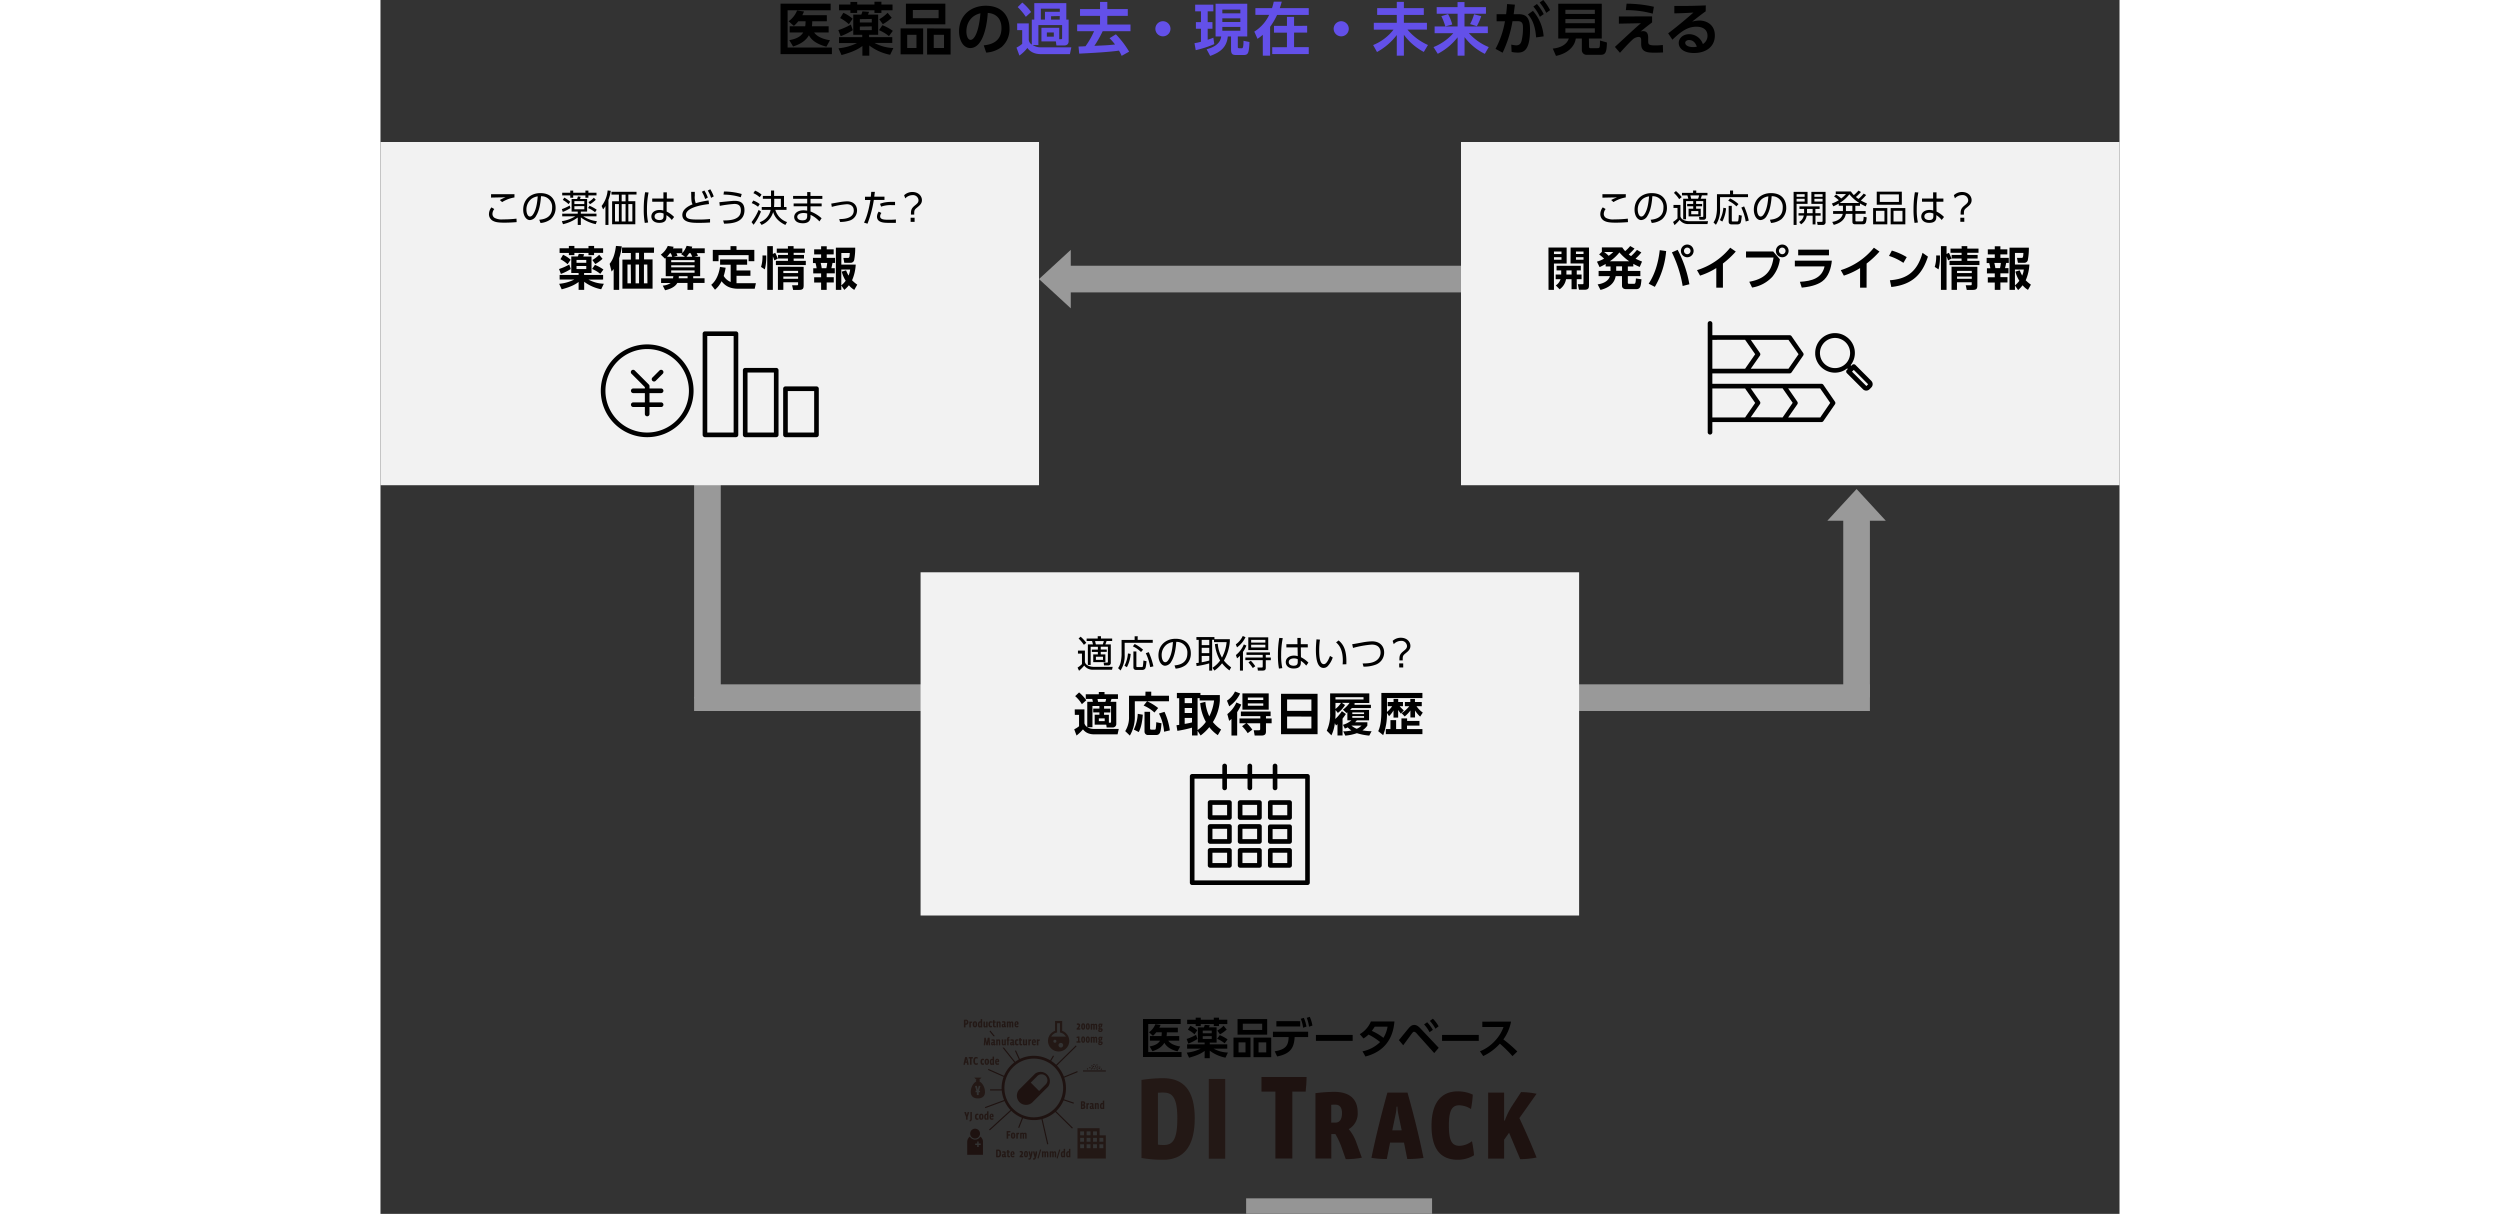 <svg xmlns="http://www.w3.org/2000/svg" width="1078" viewBox="0 0 749.87 523.41"><rect x="0" y="0" width="749.87" height="523.41" fill="#333333" stroke="none"/><defs><style>.cls-1{fill:#999;}.cls-2{fill:#f2f2f2;}.cls-3{fill:#6350e9;}.cls-4{fill:#959595;}.cls-5{fill:#1e1210;}.cls-6{fill:#231815;}</style></defs><g id="レイヤー_2" data-name="レイヤー 2"><g id="レイヤー_1-2" data-name="レイヤー 1"><polygon class="cls-1" points="470.65 126.09 407.61 126.09 292.7 126.09 292.7 114.59 407.61 114.59 470.65 114.59 474.66 120.34 470.65 126.09"/><polygon class="cls-1" points="283.95 120.34 297.65 132.95 297.65 107.73 283.95 120.34"/><polygon class="cls-1" points="139.24 306.58 220.59 306.58 260.62 306.58 260.62 295.08 220.59 295.08 139.24 295.08 135.23 300.83 139.24 306.58"/><polygon class="cls-1" points="135.23 185.19 135.23 288.35 135.23 306.58 146.73 306.58 146.73 288.35 146.73 185.19 140.98 181.17 135.23 185.19"/><polygon class="cls-1" points="512.41 306.58 599.42 306.58 642.24 306.58 642.24 295.08 599.42 295.08 512.41 295.08 512.41 306.58"/><polygon class="cls-1" points="630.74 300.61 630.74 243.22 630.74 220.96 642.24 220.96 642.24 243.22 642.24 300.61 636.49 302.84 630.74 300.61"/><rect class="cls-2" x="465.92" y="61.23" width="283.96" height="148"/><rect class="cls-2" y="61.23" width="283.96" height="148"/><rect class="cls-2" x="232.89" y="246.77" width="283.96" height="148"/><path d="M315.71,287.55l-.26,1.23h-8a4.51,4.51,0,0,1-4-1.8,17,17,0,0,1-2.23,2.25l-.64-1.36a9.93,9.93,0,0,0,1.9-1.52v-4.51h-1.73v-1.31h3v4.85c.32,1.95,3.24,2.17,3.7,2.17Zm-12.4-9.5a15.43,15.43,0,0,0-2.29-2.71l.88-.8a16.13,16.13,0,0,1,2.45,2.66Zm7.36-3.73v1h4.83v1.09h-2.41a12,12,0,0,1-.52,1.45h2.34v7.83a1.07,1.07,0,0,1-1.18,1.23H312l-.18-1.22,1.49,0c.21,0,.35,0,.35-.4v-6.42h-3.08v1.2h2.59v1h-2.59v1.11h2v3.31h-5.24v-3.31h2V281.1h-2.61v-1h2.61v-1.2h-3.11v7.81h-1.21v-8.85h2.21c-.07-.25-.36-1.33-.4-1.45h-2.34v-1.09h4.78v-1Zm.78,3.55a13,13,0,0,0,.47-1.45h-3.79c.19.75.2.83.35,1.45Zm.1,5.3h-3.06v1.37h3.06Z"/><path d="M326.5,274.34v1.58H333v1.26H320.89v5.11a11.61,11.61,0,0,1-1.78,6.81l-1.06-1a6.87,6.87,0,0,0,1.06-2.27,17.39,17.39,0,0,0,.45-3.46v-6.43h5.63v-1.58Zm-5.69,12.72a14.18,14.18,0,0,0,1.5-5.3l1.17.21a14.85,14.85,0,0,1-1.62,5.73Zm7.13-5.91a12.18,12.18,0,0,0-3.53-2.45l.8-1a15.44,15.44,0,0,1,3.61,2.46Zm-2-.25v6.32c0,.41.16.43.51.43h1.69c.45,0,.53-.15.6-.35a23.86,23.86,0,0,0,.24-2.48l1.34.3c-.29,2.83-.46,3-.67,3.3a1.68,1.68,0,0,1-1.23.46h-2.48c-1.12,0-1.28-.67-1.28-1.18v-6.8Zm5.95,6.76a21.68,21.68,0,0,0-1.89-6l1.28-.45a31.29,31.29,0,0,1,2,6.12Z"/><path d="M342.38,286.93c1.65-.18,5.54-.64,5.54-5.22a4.57,4.57,0,0,0-4.78-4.93c-.15,1.86-.47,5.8-2.12,8.44a3.28,3.28,0,0,1-2.68,1.85c-1.57,0-2.88-1.85-2.88-4.49,0-4.36,3.16-7.14,7.39-7.14,5.18,0,6.57,3.58,6.57,6.29a6.45,6.45,0,0,1-2.14,5,8.38,8.38,0,0,1-4.42,1.58Zm-3.31-9.06a5.76,5.76,0,0,0-2.22,4.74c0,1.09.4,2.93,1.53,2.93.68,0,1.16-.6,1.57-1.3,1.35-2.3,1.6-5.55,1.76-7.39A6,6,0,0,0,339.07,277.87Z"/><path d="M366.24,275.63v1a19.56,19.56,0,0,1-2.55,8.21,14.71,14.71,0,0,0,3.11,2.91l-.72,1.34a15.48,15.48,0,0,1-3.19-3.08,15.44,15.44,0,0,1-3.28,3.15l-.86-1.2a12.61,12.61,0,0,0,3.31-3.15,17.31,17.31,0,0,1-2.25-7.06l1.24-.19a13.62,13.62,0,0,0,1.8,6,17.46,17.46,0,0,0,2-6.67h-5.43v-1h-.81v13.27h-1.27v-3.11a36,36,0,0,1-5.42,1.16l-.19-1.28c.54-.07.77-.08,1.1-.15V275.9h-1v-1.21h7.77v.94Zm-8.87.27h-3.26v2.29h3.26Zm0,3.43h-3.26v2.3h3.26Zm-3.26,6.24a31.91,31.91,0,0,0,3.26-.74v-2h-3.26Z"/><path d="M373,274.75a11.44,11.44,0,0,1-3.66,4.39l-.53-1.28a9.1,9.1,0,0,0,3-3.62Zm-4.14,7.7a11.33,11.33,0,0,0,3.42-4.58l1.1.5a12.68,12.68,0,0,1-1.48,2.73v8.07h-1.3v-6.42a7.72,7.72,0,0,1-1.25,1.12Zm14.7-.07h-1.82v1.16h2.17v1.13h-2.17v3.17c0,.64-.08,1.31-1.28,1.31h-2.12l-.2-1.32h1.82c.35,0,.46-.08.46-.5v-2.67h-7.48v-1.13h7.48v-1.16h-7V281.3h10.11Zm-.75-2.08H374.2v-5.48h8.59Zm-7.52,4.61a15.44,15.44,0,0,1,1.92,2.37l-1.07.78a18.51,18.51,0,0,0-1.88-2.43Zm6.27-9h-6.13v1.17h6.13Zm0,2.1h-6.13v1.18h6.13Z"/><path d="M389.06,275.17a36.07,36.07,0,0,0-.69,7.34,25,25,0,0,0,.5,5.59l-1.44.19a30.59,30.59,0,0,1-.45-5.89,41.94,41.94,0,0,1,.59-7.34Zm10.79,2.62v1.38h-3l.05,4.22a11.75,11.75,0,0,1,3.22,2.34l-.95,1.29a8.85,8.85,0,0,0-2.32-2.08v.6c0,.91,0,2.72-3.06,2.72-2.5,0-3.43-1.46-3.43-2.76,0-1.66,1.48-2.8,3.51-2.8a5.39,5.39,0,0,1,1.65.24l-.07-3.77h-4.83v-1.38h4.79l-.05-2.7h1.47l0,2.7Zm-4.32,6.47a3.65,3.65,0,0,0-1.64-.36c-1.07,0-2.24.42-2.24,1.62s1.22,1.54,2.07,1.54c1.74,0,1.81-.95,1.81-1.81Z"/><path d="M405.1,275.81a31.2,31.2,0,0,0-.33,4.57c0,2.48.19,6,2,6,.72,0,1.55-.66,2.66-3.54l1.18.67a10.06,10.06,0,0,1-2.16,3.73,2.48,2.48,0,0,1-1.79.77c-2.59,0-3.31-3.58-3.31-7.74,0-1.75.16-3.49.25-4.58Zm9.79,10.67c0-.42.07-.9.07-1.63,0-4.18-1.25-6.48-2.91-7.84l1.1-.85c1.9,1.6,3.55,3.86,3.33,10.26Z"/><path d="M423.5,286.08c2.64,0,4.48-.24,6.05-1.36a4.12,4.12,0,0,0,1.69-3.36c0-1.5-.7-3.41-3.82-3.41a42.59,42.59,0,0,0-8.06,1.44l-.36-1.61c.37,0,3.48-.6,4.13-.71a26.58,26.58,0,0,1,4.39-.53c3.74,0,5.26,2.4,5.26,4.8a5.56,5.56,0,0,1-3.81,5.32,14.24,14.24,0,0,1-5.09.8Z"/><path d="M436.45,276.35A5.05,5.05,0,0,1,440,275c2.53,0,4.1,1.68,4.1,3.52,0,1.49-.94,2.26-2.14,3.23s-1.17,1.27-1.17,3h-1.43c0-1.81.07-2.58,1.62-3.87,1.23-1,1.65-1.4,1.65-2.34a2.36,2.36,0,0,0-2.61-2.19,4.32,4.32,0,0,0-3.1,1.41Zm2.8,9.7H441v1.77h-1.71Z"/><path d="M299.36,305.9h4.18v6c.44,1.66,2.32,2.41,4,2.41h10.8l-.5,2.33H307.44a6.56,6.56,0,0,1-2.66-.6,5.2,5.2,0,0,1-1.86-1.54,19.62,19.62,0,0,1-2.78,2.66l-1-2.68a11.21,11.21,0,0,0,2.08-1.32v-4.92h-1.82Zm1.88-7.33a18,18,0,0,1,3.1,3.38l-1.9,1.69a14.2,14.2,0,0,0-2.9-3.46Zm8.76,5.85h-3v9.14h-2.24V302.62h2.44c-.1-.44-.18-.76-.3-1.24h-2.78v-2h5.62v-1h2.46v1H318v2H315.2c-.16.54-.2.7-.4,1.24h2.48v9.48a1.49,1.49,0,0,1-1.54,1.58h-2.62l-.16-1.2h-5v-4.3H310v-1h-2.66v-1.64H310Zm-.82-3c.12.48.12.58.24,1.24h3.16a9.44,9.44,0,0,0,.32-1.24Zm.58,8.36v1.17h2.52v-1.17Zm2.26-4.2h2.7v1.64H312v1h2.08v3.42h.5c.2,0,.44,0,.44-.43v-6.75h-3Z"/><path d="M329.87,298.24h2.48V300H340v2.38H325.27v6.48a15.85,15.85,0,0,1-2.14,8.32l-2-1.92a11,11,0,0,0,1.64-6.16V300h7.06Zm-1.16,9.94c-.16,2.1-.56,5.36-1.76,7.48l-2.1-1.08a17.45,17.45,0,0,0,1.68-6.78Zm1.84-5.8a22,22,0,0,1,4.78,2.92l-1.6,1.94a15.65,15.65,0,0,0-4.66-3Zm-1.1,4.56h2.4v7.2c0,.36.18.48.56.48h1.36a.46.46,0,0,0,.5-.28,21.56,21.56,0,0,0,.24-2.92l2.26.46c-.28,3.44-.44,5.06-2.36,5.06h-3.32a1.48,1.48,0,0,1-1.64-1.52Zm8.62,0a28.8,28.8,0,0,1,2.3,8l-2.48.58a20.39,20.39,0,0,0-2.22-7.84Z"/><path d="M361.05,317a15.49,15.49,0,0,1-3.66-3.46,20.81,20.81,0,0,1-3.74,3.6l-1.32-2v2h-2.4v-3.38a50.68,50.68,0,0,1-6.32,1.38l-.38-2.42,1.18-.16v-11.5h-1v-2.28h10.16v.94h8.36v2.38a19.86,19.86,0,0,1-3,9.26,16.27,16.27,0,0,0,3.54,3.22Zm-14.28-16v2.2h3.16v-2.2Zm0,4.3v2.14h3.16v-2.14Zm3.16,4.28h-3.16v2.56a26.78,26.78,0,0,0,3.16-.64Zm5.76-6.94a18.23,18.23,0,0,0,1.7,6.26,20.55,20.55,0,0,0,2.06-6.86h-6.22v-1h-.9v13.76a13.92,13.92,0,0,0,3.58-3.52,20.36,20.36,0,0,1-2.44-8.1Z"/><path d="M365,302.12a9.5,9.5,0,0,0,3.46-3.94l2.22.85a14.11,14.11,0,0,1-4.7,5.54Zm6.16,1.68a19.11,19.11,0,0,1-1.76,3.26v10.1h-2.46V310a5.06,5.06,0,0,1-1,.82l-.78-2.9a12.93,12.93,0,0,0,3.9-5Zm2.08,8.08h-2.84V309.8h9v-1H371v-2h12.82v2h-2v1h2.44v2.08h-2.44v3.5c0,.86-.2,1.78-1.88,1.78h-3l-.4-2.28h2.22c.54,0,.56-.21.56-.68v-2.32h-5.76a16,16,0,0,1,2.38,2.76l-2,1.5a17.37,17.37,0,0,0-2.42-3ZM383,299V306H371.67V299Zm-9,1.79v1.06h6.66v-1.06Zm0,2.52v1h6.66v-1Z"/><path d="M404.07,299.16V316.6H388.31V299.16Zm-13.14,7.38h10.48v-4.92H390.93Zm0,2.42v5.16h10.48V309Z"/><path d="M420.21,303.38c-.2.36-.22.4-.3.53h7.16v1.41h-8.22c-.06.06-.4.46-.74.79h8.16v4.51H421a7.2,7.2,0,0,1-.76.83h5.3v1.43a8.21,8.21,0,0,1-2.12,2.06,24,24,0,0,0,3.94.36l-1,1.9a25.27,25.27,0,0,1-5.34-1.06,19.57,19.57,0,0,1-5,1.06l-.88-1.84a16.46,16.46,0,0,0,3.52-.38,8.61,8.61,0,0,1-1.58-1.34c-.54.26-.86.38-1.24.54l-.82-1.64a9.94,9.94,0,0,0,3.62-1.92h-1.72v-3.46l-.36.28L415,306a12.92,12.92,0,0,0,2.88-2.92h-3.34l1.38.92a12.11,12.11,0,0,1-3.1,3.42l-1-1.24v1.42c0,.68,0,.84-.1,2.42a18.57,18.57,0,0,0,2.84-3.36l1.72,1.22c-.58.86-1,1.43-1.44,2v7.24h-2.18v-4.86c-.32.3-.36.34-.64.58l-.5-1a16.45,16.45,0,0,1-1.48,5.24l-2-2a16.65,16.65,0,0,0,1.44-7.6V299h16.9v4.14h-6.82Zm3.68-2.76h-12.1v1h12.1Zm-12.1,5.08a10.72,10.72,0,0,0,2.38-2.6h-2.38Zm6.88,7.18a9.46,9.46,0,0,0,2.28,1.38,6.53,6.53,0,0,0,2.08-1.38Zm5.44-5.7h-5.06v.73h5.06Zm0,1.6h-5.06v.75h5.06Z"/><path d="M434,307.42a25.29,25.29,0,0,1-1.64,9.58l-2.14-1.72c1.14-2.3,1.36-5.86,1.36-8.48v-8h17.7V301H434V307a12.36,12.36,0,0,0,2.24-2.48h-1.92v-1.81h2.52v-1.33h2v1.33h2.06v1.81h-1.42a14.45,14.45,0,0,0,1.78,1.8L440,307.72a11.88,11.88,0,0,1-1.18-1.6v3.32h-2v-3.1a12.54,12.54,0,0,1-1.92,2.48ZM448,310.87v2h-5.36v1.5h6.64v2.2H433.5v-2.2h2v-3.86h2.44v3.86h2.3v-4.6h2.44v1.09Zm-7.68-3.35a14.59,14.59,0,0,0,3.3-3h-1.9v-1.81h2.34v-1.33h2v1.33H449v1.81h-2.26a10.56,10.56,0,0,0,2.7,2.74L448.3,309a12.53,12.53,0,0,1-2.2-2.64v3h-2v-3a13.49,13.49,0,0,1-2.46,2.58Z"/><path d="M49.07,90.14a3.41,3.41,0,0,0-.79,2.07,2,2,0,0,0,1,1.78,6.62,6.62,0,0,0,3.56.61,48.31,48.31,0,0,0,5.8-.32l.07,1.5c-1,.08-2.85.23-5.33.23-2.9,0-4-.29-5-.84a3.23,3.23,0,0,1-1.6-2.88,4.76,4.76,0,0,1,1.06-2.87Zm8.69-5a14.42,14.42,0,0,0-5.3,2l-1-.89A13.26,13.26,0,0,1,54,85.08c-.64,0-6.08.11-6.32.13V83.75c2.86,0,8.85,0,10.1,0Z"/><path d="M68.47,94.76c1.65-.18,5.54-.64,5.54-5.22a4.57,4.57,0,0,0-4.79-4.92c-.14,1.85-.46,5.79-2.11,8.43a3.27,3.27,0,0,1-2.69,1.85c-1.57,0-2.88-1.85-2.88-4.49,0-4.35,3.17-7.14,7.39-7.14,5.19,0,6.58,3.59,6.58,6.29a6.48,6.48,0,0,1-2.14,5A8.3,8.3,0,0,1,69,96.15ZM65.16,85.7a5.77,5.77,0,0,0-2.23,4.74c0,1.09.4,2.93,1.54,2.93.67,0,1.15-.59,1.57-1.3,1.34-2.3,1.6-5.55,1.76-7.39A6.12,6.12,0,0,0,65.16,85.7Z"/><path d="M78.36,93.27V92.14h6.7v-.89H82.41V85.8h2.38c.06-.18.32-1,.38-1.12l1.16.19c-.12.4-.2.63-.29.93H89.1v5.45H86.39v.89h6.75v1.13H87.42a13.76,13.76,0,0,0,5.9,2.11l-.51,1.28a16,16,0,0,1-6.42-2.93V97H85.06V93.78a16.89,16.89,0,0,1-6.35,2.9l-.51-1.3A15.53,15.53,0,0,0,84,93.27Zm-.15-3.09a22,22,0,0,0,3.38-1.55l.31,1.1a19,19,0,0,1-3.29,1.67Zm4.89-8v.93h5.27v-.93h1.28v.93h3.49v1.15H89.65v1H88.37v-1H83.1v1H81.83v-1H78.36V83.11h3.47v-.93Zm-2,5.84a12.19,12.19,0,0,0-2.48-1.81l.64-1A14.29,14.29,0,0,1,81.83,87Zm6.8-1.28H83.61V88h4.27Zm0,2.16H83.61v1.35h4.27Zm4.62,2.63a11,11,0,0,0-3-1.81l.62-1a17.65,17.65,0,0,1,3.1,1.71Zm-2.86-4.39A10.39,10.39,0,0,0,92,85.25l.83.9a14.61,14.61,0,0,1-2.48,1.92Z"/><path d="M98.3,97H97V88.86a9.55,9.55,0,0,1-1,1.43l-.65-1.47a12.83,12.83,0,0,0,2.6-6.7l1.35.17a17.05,17.05,0,0,1-1,3.86Zm12.1-13.11h-3.52v2.88h3V96.7h-10V86.79h2.93V83.91H99.6V82.7h10.8ZM102.8,88h-1.68v7.5h1.68Zm2.88-4.07H104v2.88h1.68Zm0,4.07H104v7.5h1.68Zm2.93,0h-1.73v7.5h1.73Z"/><path d="M115.6,83a36.07,36.07,0,0,0-.69,7.34,25,25,0,0,0,.5,5.59l-1.44.19a30.59,30.59,0,0,1-.45-5.89,41.94,41.94,0,0,1,.59-7.34Zm10.79,2.62V87h-3l0,4.22a12,12,0,0,1,3.22,2.34l-1,1.3a8.51,8.51,0,0,0-2.32-2.08v.59c0,.91,0,2.72-3.06,2.72-2.5,0-3.43-1.46-3.43-2.76,0-1.66,1.48-2.79,3.51-2.79a5.1,5.1,0,0,1,1.65.24L122,87h-4.83V85.62H122l0-2.7h1.47l0,2.7Zm-4.32,6.47a3.67,3.67,0,0,0-1.64-.35c-1.07,0-2.24.41-2.24,1.61s1.22,1.54,2.07,1.54c1.74,0,1.81-1,1.81-1.81Z"/><path d="M141.65,88c-1.3.14-9.94,1.12-9.94,4.67,0,1.86,2,2,5.4,2a43.72,43.72,0,0,0,5-.24l0,1.51c-1,.06-2.45.16-4.75.16-2.77,0-7.2,0-7.2-3.41,0-2.74,3.29-4.11,4.41-4.59-.53-1-.54-1.78-.61-5.38h1.57c0,.43,0,.88,0,1.66a7,7,0,0,0,.42,3.24,36.72,36.72,0,0,1,5.52-1.19Zm-2-5.86a13.72,13.72,0,0,1,1.49,3.07l-1.15.61a12.93,12.93,0,0,0-1.41-3.13Zm2.55-.53a14.91,14.91,0,0,1,1.49,3.09l-1.14.61a13.8,13.8,0,0,0-1.42-3.14Z"/><path d="M147.76,95.06c2.93,0,7.64-.19,7.64-4.33,0-2.48-1.54-2.79-2.84-2.79a56,56,0,0,0-6.25.82l-.18-1.57c1-.08,5.54-.59,6.45-.59,2,0,4.37.43,4.37,4,0,5.59-5.8,5.77-8.79,5.85Zm7.6-10a24.9,24.9,0,0,0-7.44-1.14l.18-1.34a28,28,0,0,1,7.65,1.07Z"/><path d="M160,95.77a22.46,22.46,0,0,0,3.06-5.28l1,.72a21.72,21.72,0,0,1-3.18,5.71Zm2.79-6.61a9.27,9.27,0,0,0-2.72-1.57l.67-1.12A10,10,0,0,1,163.54,88Zm.72-4.11a9.84,9.84,0,0,0-2.72-1.76l.73-1.08a10,10,0,0,1,2.8,1.7Zm0,10.75a7,7,0,0,0,4.72-5.31h-3.83V89.25h4c.05-.52,0-1.4,0-3.53h-3.52V84.5h3.52V82.15h1.33V84.5H174v4.75h1.08v1.24h-4.83a7.86,7.86,0,0,0,5.06,5.26L174.58,97c-3.52-1.71-4.7-3.76-5.26-5.58a8.54,8.54,0,0,1-5,5.56Zm6.2-6.55h2.93V85.72h-2.86A33.27,33.27,0,0,1,169.7,89.25Z"/><path d="M190.53,84.5v1.24h-5.1v2h4.8v1.22h-4.8v2.23a15.67,15.67,0,0,1,4.78,2.92l-.94,1.37a11.34,11.34,0,0,0-3.84-2.84v.91c0,2.29-1.91,2.72-3.25,2.72-3.12,0-3.79-1.67-3.79-2.69,0-1.68,1.64-2.9,4-2.9a8.59,8.59,0,0,1,1.6.16V88.94h-5.84V87.72H184v-2h-6.08V84.5H184V82.82h1.41V84.5ZM184,92.07a5.34,5.34,0,0,0-1.6-.22c-1.49,0-2.69.61-2.69,1.66,0,.31.16,1.49,2.27,1.49,1.39,0,2-.5,2-1.76Z"/><path d="M197.82,94.46c1.33,0,6.26,0,6.26-3.67,0-1.93-1.39-2.73-3-2.73a34.27,34.27,0,0,0-6.47,1.15l-.24-1.41,3.81-.67a20.51,20.51,0,0,1,3-.32c2.74,0,4.31,1.69,4.31,3.93a4.55,4.55,0,0,1-3.41,4.43,13,13,0,0,1-3.91.53Z"/><path d="M208.5,96c1.68-3.23,2.56-8.48,2.76-9.76h-2.34V84.84h2.51c.11-1.12.11-1.18.19-2.11l1.56,0c-.1.81-.13,1-.26,2.06h4.4V86.2h-4.59A49.4,49.4,0,0,1,210,96.46ZM216,91.83a2.43,2.43,0,0,0-.55,1.46c0,1.41,1.86,1.47,3.71,1.47.55,0,1.75,0,3.08-.13v1.46l-3,0c-1.88,0-5.15,0-5.15-2.72a4,4,0,0,1,.75-2.12Zm5.88-3.39c-.43,0-.91,0-1.63,0a12.34,12.34,0,0,0-4.38.67l-.47-1.23c1.22-.46,2.74-.94,6.48-.83Z"/><path d="M225.8,84.18a5.09,5.09,0,0,1,3.57-1.39c2.53,0,4.1,1.68,4.1,3.52,0,1.49-.95,2.26-2.15,3.23s-1.17,1.27-1.17,3h-1.42c0-1.81.06-2.58,1.62-3.87,1.23-1,1.64-1.4,1.64-2.34a2.35,2.35,0,0,0-2.6-2.19,4.36,4.36,0,0,0-3.11,1.41Zm2.8,9.7h1.71v1.78H228.6Z"/><path d="M82.05,116a21.53,21.53,0,0,1-4.26,2.12L77,116a23.92,23.92,0,0,0,4.4-1.94Zm3.38,5.58c-1.16.86-2.88,2-7.3,3.18l-1.08-2.38a18.42,18.42,0,0,0,6.52-1.84H77.25v-2h8.18v-.83H82.27V110.6h2.82a6,6,0,0,0,.4-1.15l2.34.16c-.14.39-.32.83-.38,1H91v7.11h-3.2v.83H96v2H89.65a14.89,14.89,0,0,0,6.66,1.8l-1.14,2.38a17.73,17.73,0,0,1-7.34-3.24V125h-2.4Zm-4.2-15.53h2.38v1h6.08v-1h2.42v1H96v2h-3.9V110H89.69v-.94H83.61V110H81.23v-.94h-4v-2h4Zm-2.5,3.81A12.42,12.42,0,0,1,82,112l-1.32,1.94a13.4,13.4,0,0,0-3.08-2.16Zm5.8,2.22v1.25h4.2v-1.25Zm0,2.62v1.33h4.2v-1.33Zm7.94-.48a16.74,16.74,0,0,1,3.66,2l-1.36,1.86a14.19,14.19,0,0,0-3.52-2.1Zm3.28-2.62a16.39,16.39,0,0,1-3.12,2.26l-1.26-1.74a13.27,13.27,0,0,0,2.94-2.26Z"/><path d="M102.92,125h-2.37v-9a13.85,13.85,0,0,1-.9,1.08l-.84-3.31c1-1.3,2.16-3.12,2.73-7.73l2.51.19a24.08,24.08,0,0,1-1.13,5.07Zm15-16h-4.28v2.85h3.68v12.62h-13V111.93h3.64v-2.85h-3.8v-2.33h13.81Zm-10,5.08H106.5v8.09H108Zm3.56-5.08H110v2.85h1.49Zm0,5.08H110v8.09h1.49Zm3.58,0H113.6v8.09h1.51Z"/><path d="M137.84,110.7v8.39h-3V120h4.9v2h-4.9v3h-2.46v-3H128c-1.26,2.26-4.38,2.94-5.28,3.16l-1-2a7.06,7.06,0,0,0,3.44-1.14H121v-2h5.12c.08-.37.1-.5.16-.91H123v-7.85l-.34.27-1.78-1.74a8.92,8.92,0,0,0,3-3.75l2.54.38c-.16.38-.22.48-.32.7h4.06v2A8.76,8.76,0,0,0,132,106l2.44.36c-.12.38-.16.48-.24.72h5.62v2.07h-3.5a11,11,0,0,1,.6,1.12l-1.66.41Zm-12.08,0a5.35,5.35,0,0,0-.62-1.53h-.32c-.68.88-1.06,1.29-1.28,1.53Zm-.4,1.47v.89h10.08v-.89Zm0,2.2v.91h10.08v-.91Zm0,2.22v1h10.08v-1Zm5.94-5.89-1.66-1.11.44-.42h-2.46a7.86,7.86,0,0,1,.46,1.12l-1.7.41Zm1.12,8.39h-3.78c0,.42,0,.61-.06.91h3.84Zm2-8.39a14.74,14.74,0,0,0-.7-1.53h-.62a9.29,9.29,0,0,1-1.16,1.53Z"/><path d="M151,114.15h-4.56v-2.31h11.66v2.31h-4.58v2.47h6v2.31h-6v3.19c.36,0,.48,0,.84,0h7.52l-.52,2.39h-7c-3.48,0-5.58-1.06-7.3-3.24a11,11,0,0,1-2.82,3.66l-1.62-2.12c1.08-.91,3-2.86,3.78-7.71l2.44.34A26.91,26.91,0,0,1,148,119a6.22,6.22,0,0,0,3,2.59Zm2.52-8v1.6h7.68v4.89h-2.46V110H145.77v2.62h-2.48v-4.89h7.64v-1.6Z"/><path d="M164.09,115.1a14.59,14.59,0,0,0,.62-4.94l1.62,0a21.42,21.42,0,0,1-.6,6Zm5.74-2.82a15.59,15.59,0,0,0-.64-1.74V125h-2.42V106.14h2.42v3.37l1-.5a23.41,23.41,0,0,1,1.14,2.5Zm5.84-6.14h2.46v1.06H183V109h-4.84v.93h4.46v1.55h-4.46v1h5.24v1.83h-12.9v-1.83h5.2v-1h-4.28v-1.55h4.28V109h-4.82V107.2h4.82Zm6.8,8.92v7.84c0,1.51-.22,2.11-2.08,2.11h-2.46l-.44-2h2.1c.48,0,.48-.22.48-.61v-.68h-6.36V125h-2.34v-10Zm-8.76,1.73v.95h6.36v-.95Zm0,2.44v1h6.36v-1Z"/><path d="M190,106.2h2.42v1.3h3v2.19h-3v1.51H196v2.17h-1.08c-.22,1.06-.26,1.34-.5,2.27h1.48v2.21H192.4v1.67h3.06v2.27H192.4V125H190v-3.16h-3v-2.27h3v-1.67H186.6v-2.21h1.46a13.62,13.62,0,0,0-.48-2.27h-1.1V111.2H190v-1.51h-3V107.5h3Zm-.18,7.17c.26,1.14.36,1.79.44,2.27h2a16.78,16.78,0,0,0,.36-2.27Zm8.88,9.72V125h-2.34v-18.2h8.34a27.38,27.38,0,0,1-.46,5.39,1.55,1.55,0,0,1-1.62,1.13H200l-.4-2.11h1.88c.6,0,.8,0,.88-2.12h-3.64v5h6.2a19.21,19.21,0,0,1-1.58,6.77,15.42,15.42,0,0,0,2.24,1.88L204.3,125a9,9,0,0,1-2.32-2A13.67,13.67,0,0,1,200,125Zm2.06-6.5a20,20,0,0,0,1.06,2.25,8.72,8.72,0,0,0,.7-2.63h-3.82v6.84a9.69,9.69,0,0,0,1.9-2,13.09,13.09,0,0,1-1.7-3.93Z"/><path d="M528.28,90.13a3.47,3.47,0,0,0-.79,2.08,2,2,0,0,0,1,1.78,6.6,6.6,0,0,0,3.55.61,48.37,48.37,0,0,0,5.81-.32l.07,1.5c-1,.08-2.85.23-5.33.23-2.9,0-4-.29-5-.84a3.25,3.25,0,0,1-1.6-2.88,4.8,4.8,0,0,1,1.06-2.88Zm8.68-5a14.59,14.59,0,0,0-5.29,2l-1-.88a13.55,13.55,0,0,1,2.55-1.13c-.64,0-6.08.11-6.32.13V83.75c2.86,0,8.85,0,10.09,0Z"/><path d="M547.68,94.76c1.65-.18,5.54-.64,5.54-5.22a4.58,4.58,0,0,0-4.79-4.93c-.14,1.86-.46,5.8-2.11,8.44a3.29,3.29,0,0,1-2.69,1.85c-1.57,0-2.88-1.85-2.88-4.49,0-4.36,3.17-7.14,7.39-7.14,5.19,0,6.58,3.58,6.58,6.29a6.48,6.48,0,0,1-2.14,5,8.38,8.38,0,0,1-4.42,1.58Zm-3.31-9.06a5.77,5.77,0,0,0-2.23,4.74c0,1.09.4,2.93,1.54,2.93.67,0,1.15-.6,1.57-1.3,1.34-2.3,1.6-5.55,1.76-7.39A5.88,5.88,0,0,0,544.37,85.7Z"/><path d="M572.44,95.38l-.25,1.23h-8a4.48,4.48,0,0,1-4-1.8A16.43,16.43,0,0,1,558,97.06l-.64-1.36a9.9,9.9,0,0,0,1.91-1.52V89.67h-1.73V88.36h3v4.85c.32,2,3.23,2.17,3.7,2.17ZM560,85.88a14.71,14.71,0,0,0-2.28-2.71l.88-.79A15.22,15.22,0,0,1,561.08,85Zm7.36-3.73v1h4.83v1.09h-2.41a13.92,13.92,0,0,1-.51,1.45h2.33v7.83a1.07,1.07,0,0,1-1.18,1.23h-1.7l-.17-1.22,1.49,0c.2,0,.35,0,.35-.4V86.74h-3.09v1.2h2.59v1h-2.59V90h2v3.31h-5.25V90h2V88.93h-2.61v-1h2.61v-1.2h-3.1v7.81h-1.22V85.7h2.21c-.06-.25-.35-1.33-.4-1.45h-2.34V83.16h4.79v-1Zm.79,3.55a15,15,0,0,0,.46-1.45h-3.79c.19.75.21.83.35,1.45Zm.1,5.3h-3.06v1.38h3.06Z"/><path d="M583.24,82.17v1.58h6.44V85H577.62v5.11a11.54,11.54,0,0,1-1.78,6.81l-1.05-1a7.06,7.06,0,0,0,1.05-2.27,16.69,16.69,0,0,0,.45-3.46V83.75h5.63V82.17Zm-5.7,12.72a14,14,0,0,0,1.5-5.3l1.17.21a15,15,0,0,1-1.61,5.73ZM584.68,89a12.23,12.23,0,0,0-3.54-2.45l.8-1A15.48,15.48,0,0,1,585.56,88Zm-2-.25v6.32c0,.41.16.43.51.43h1.7c.45,0,.53-.15.59-.35a21.37,21.37,0,0,0,.24-2.48L587,93c-.28,2.83-.46,3-.67,3.3a1.68,1.68,0,0,1-1.23.46h-2.48c-1.12,0-1.28-.67-1.28-1.18v-6.8Zm6,6.76a21.36,21.36,0,0,0-1.89-6L588,89a31.3,31.3,0,0,1,2,6.12Z"/><path d="M599.12,94.76c1.65-.18,5.53-.64,5.53-5.22a4.57,4.57,0,0,0-4.78-4.93c-.14,1.86-.46,5.8-2.11,8.44a3.31,3.31,0,0,1-2.69,1.85c-1.57,0-2.88-1.85-2.88-4.49,0-4.36,3.17-7.14,7.39-7.14,5.19,0,6.58,3.58,6.58,6.29a6.46,6.46,0,0,1-2.15,5,8.38,8.38,0,0,1-4.41,1.58Zm-3.31-9.06a5.77,5.77,0,0,0-2.23,4.74c0,1.09.4,2.93,1.54,2.93.67,0,1.15-.6,1.57-1.3,1.34-2.3,1.6-5.55,1.76-7.39A5.88,5.88,0,0,0,595.81,85.7Z"/><path d="M615.35,82.73v5.18h-4.73V97h-1.28V82.73Zm-1.25,1h-3.47v1.14h3.47Zm0,2h-3.47V86.9h3.47ZM621,91.94V93h-2.23v3.75h-1.23V93H615a5.59,5.59,0,0,1-2.43,3.72l-.84-1a4.09,4.09,0,0,0,2-2.77h-2.27V91.94h2.4a2.11,2.11,0,0,0,0-.35V90.1h-2V89h8.7V90.1h-1.83v1.84Zm-3.46,0V90.1h-2.42v1.51c0,.14,0,.22,0,.33Zm5.58-9.21V95.62A1.17,1.17,0,0,1,621.91,97H619.7l-.27-1.34h1.91c.22,0,.49,0,.49-.36V87.91H617V82.73Zm-1.29,1h-3.52v1.14h3.52Zm0,2h-3.52V86.9h3.52Z"/><path d="M640.62,84.09a20.24,20.24,0,0,1-2.29,2.35,24.11,24.11,0,0,0,2.64,1.3L640.41,89c-.91-.44-1.44-.69-2.45-1.27v1h-2V91h4.43v1.19H636v2.85c0,.34.06.42.46.42h2.16c.72,0,.82-.16.93-2l1.31.25c-.22,2.26-.33,3-1.74,3h-3.17c-.41,0-1.25,0-1.25-1.09V92.21h-2.84c-.45,2.79-2.79,4.15-5.2,4.75L626,95.69c2.77-.42,4.29-2,4.53-3.48h-4.16V91h4.24V88.71h-1.81v-.94a22.16,22.16,0,0,1-2.33,1.2l-.64-1.2a13.86,13.86,0,0,0,3-1.46,22.83,22.83,0,0,0-2.06-1.63l.88-.79a16.1,16.1,0,0,1,2.22,1.7,14.69,14.69,0,0,0,2.06-1.9h-4.41V82.57h6.54a9.18,9.18,0,0,0,1.25,1.56,15.82,15.82,0,0,0,2-1.95l1.07.61a22.23,22.23,0,0,1-2.17,2.14,9.36,9.36,0,0,0,1.1.85,16.33,16.33,0,0,0,2.25-2.3Zm-2.94,3.44a16.65,16.65,0,0,1-4.29-3.76,15.64,15.64,0,0,1-4.21,3.76Zm-3,1.18H631.9V91h2.78Z"/><path d="M649.74,89.72v7h-6.12v-7Zm-4.89,1.17v4.64h3.66V90.89ZM656,82.66v5.62H645.19V82.66Zm-9.49,1.17v3.25h8.23V83.83Zm11,5.89v7h-6.32v-7Zm-5.09,1.17v4.64h3.86V90.89Z"/><path d="M663.13,83a36.07,36.07,0,0,0-.69,7.34,25,25,0,0,0,.5,5.59l-1.44.19a30.59,30.59,0,0,1-.45-5.89,41.94,41.94,0,0,1,.59-7.34Zm10.79,2.62V87h-3l.05,4.22a11.75,11.75,0,0,1,3.22,2.34l-1,1.29a8.85,8.85,0,0,0-2.32-2.08v.6c0,.91,0,2.72-3.06,2.72-2.5,0-3.43-1.46-3.43-2.76,0-1.66,1.48-2.8,3.51-2.8a5.39,5.39,0,0,1,1.65.24L669.53,87H664.7V85.62h4.79l0-2.7h1.47l0,2.7Zm-4.32,6.47a3.65,3.65,0,0,0-1.64-.36c-1.07,0-2.24.42-2.24,1.62s1.22,1.54,2.07,1.54c1.74,0,1.81-1,1.81-1.81Z"/><path d="M678.43,84.18A5.06,5.06,0,0,1,682,82.79c2.52,0,4.09,1.68,4.09,3.52,0,1.49-.94,2.26-2.14,3.23s-1.17,1.27-1.17,3h-1.43c0-1.81.07-2.58,1.62-3.87,1.23-1,1.65-1.4,1.65-2.34A2.36,2.36,0,0,0,682,84.12a4.32,4.32,0,0,0-3.1,1.41Zm2.8,9.7h1.71v1.77h-1.71Z"/><path d="M503.63,106.74h7.84v6.91H506V125h-2.34Zm2.38,1.71v1.09h3.24v-1.09Zm0,2.46V112h3.24v-1.1Zm3.12,7.47v-1.77h-2v-2h10.46v2h-1.76v1.77h2.08v2h-2.08v4.32h-2.24v-4.32h-2.38a6.68,6.68,0,0,1-2.76,4.36l-1.66-1.66a5.06,5.06,0,0,0,2.06-2.7h-2.1v-2Zm4.48,0v-1.77h-2.24v1.77Zm-.42-11.64h7.92v16c0,1.38-.08,2.2-2,2.2h-2.32l-.5-2.4h1.86c.48,0,.58,0,.58-.48v-8.44h-5.58Zm2.3,1.71v1.09h3.26v-1.09Zm0,2.46V112h3.26v-1.1Z"/><path d="M543.68,108.85a20.8,20.8,0,0,1-2.5,2.68c1,.52,1.64.78,2.8,1.26l-1,2.32a30.09,30.09,0,0,1-2.76-1.34v1.12h-2.36v1.94h5.4v2.24h-5.4v2.74c0,.51.2.57.56.57h2c.62,0,.82-.14.92-2.31l2.4.36c-.24,2.7-.38,4.24-2.18,4.24h-4.5c-1.38,0-1.72-.88-1.72-1.44v-4.16h-2.72c-.26,1.34-1.06,4.58-6.56,5.94l-1.22-2.39c3-.41,4.84-1.81,5.28-3.55h-4.86v-2.24h5.14v-1.94h-2.1v-1.06c-.92.52-1.52.84-2.62,1.36l-1.14-2.36a14.46,14.46,0,0,0,3.08-1.3,21.33,21.33,0,0,0-2.14-1.82l1.18-1.1v-1.94h8.78a14.06,14.06,0,0,0,1.26,1.62,16.32,16.32,0,0,0,2.18-2.2l1.86,1.08c-.82,1-1.82,1.92-2.48,2.56a6.85,6.85,0,0,0,1,.7,23.13,23.13,0,0,0,2.54-2.68Zm-16.08-.2a13.05,13.05,0,0,1,2,1.66,17,17,0,0,0,2-1.66Zm10.82,4a22.86,22.86,0,0,1-4.2-3.81,17.76,17.76,0,0,1-4.12,3.81Zm-3.06,2.19h-2.52v1.94h2.52Z"/><path d="M554.38,108.25a36.51,36.51,0,0,1-4.88,15.44l-2.66-1.36c1.14-1.78,3.84-6.1,4.78-14.46Zm7.12,15.06a52.23,52.23,0,0,0-4.64-14.48l2.48-1.1a50.53,50.53,0,0,1,5.06,14.84Zm4.72-15.12a2.74,2.74,0,1,1-2.74-2.74A2.74,2.74,0,0,1,566.22,108.19Zm-4.16,0a1.42,1.42,0,1,0,1.42-1.42A1.41,1.41,0,0,0,562.06,108.19Z"/><path d="M578.86,124.05H576v-8.46a31.13,31.13,0,0,1-7,3.26l-1.32-2.36A29.77,29.77,0,0,0,582,106.81l2.4,1.66a38.73,38.73,0,0,1-5.54,5.16Z"/><path d="M600.52,108.43l2.9,3.38a14.83,14.83,0,0,1-3.26,7.54,15.07,15.07,0,0,1-8.72,4.64l-1.22-2.5c8.32-1.46,9.82-6.14,10.46-10.44H588.82v-2.62Zm6.66-.24a2.74,2.74,0,1,1-2.74-2.74A2.73,2.73,0,0,1,607.18,108.19Zm-4.16,0a1.42,1.42,0,1,0,1.42-1.42A1.41,1.41,0,0,0,603,108.19Z"/><path d="M625.83,112.39c-.3,3.2-1.42,7-4.24,9-1.2.84-3.62,2.16-8.74,2.64l-.8-2.52c5.22-.3,9.52-1.56,10.64-6.64H609.87v-2.46Zm-1.24-4.74v2.44H611.31v-2.44Z"/><path d="M640.8,124.05H638v-8.46a31.13,31.13,0,0,1-7,3.26l-1.32-2.36a29.77,29.77,0,0,0,14.28-9.68l2.4,1.66a38.73,38.73,0,0,1-5.54,5.16Z"/><path d="M656.68,113.35a24,24,0,0,0-6.2-3l1.22-2.3a27,27,0,0,1,6.42,2.82Zm-5.82,7.5c5.94-.48,11.5-2.46,14.06-11.84l2.34,1.64c-2.38,7.38-6.5,12.08-15.8,13.1Z"/><path d="M670.19,115.09a14.53,14.53,0,0,0,.62-4.93l1.62,0a21.42,21.42,0,0,1-.6,6Zm5.74-2.82a17.2,17.2,0,0,0-.64-1.74V125h-2.42V106.13h2.42v3.38l1-.5a21.74,21.74,0,0,1,1.14,2.5Zm5.84-6.14h2.46v1.07h4.84V109h-4.84v.93h4.46v1.55h-4.46v1h5.24v1.83h-12.9v-1.83h5.2v-1h-4.28v-1.55h4.28V109H677V107.2h4.82Zm6.8,8.92v7.84c0,1.52-.22,2.12-2.08,2.12H684l-.44-2h2.1c.48,0,.48-.23.48-.61v-.68h-6.36V125h-2.34v-10Zm-8.76,1.74v.95h6.36v-.95Zm0,2.44v1h6.36v-1Z"/><path d="M696.08,106.2h2.42v1.3h3v2.19h-3v1.51h3.62v2.17H701c-.22,1.06-.26,1.34-.5,2.26H702v2.22H698.5v1.66h3.06v2.28H698.5V125h-2.42v-3.16h-3v-2.28h3v-1.66H692.7v-2.22h1.46a13.52,13.52,0,0,0-.48-2.26h-1.1V111.2h3.5v-1.51h-3V107.5h3Zm-.18,7.17c.26,1.14.36,1.78.44,2.26h2a16.64,16.64,0,0,0,.36-2.26Zm8.88,9.72V125h-2.34v-18.2h8.34a27.45,27.45,0,0,1-.46,5.39,1.55,1.55,0,0,1-1.62,1.13h-2.64l-.4-2.12h1.88c.6,0,.8,0,.88-2.12h-3.64v5H711a19.31,19.31,0,0,1-1.58,6.78,15.42,15.42,0,0,0,2.24,1.88L710.4,125a9,9,0,0,1-2.32-2,13.67,13.67,0,0,1-1.94,2.08Zm2.06-6.5a20,20,0,0,0,1.06,2.24,8.75,8.75,0,0,0,.7-2.62h-3.82v6.84a9.69,9.69,0,0,0,1.9-2,13.22,13.22,0,0,1-1.7-3.94Z"/><path d="M194.11,1.57V4.44H175.55V20.5h19.1v2.85H172.5V1.57Zm-.86,9.76V14H187c1.4,2.06,4.46,3,6.82,3.34l-1.55,2.8c-5-1.35-6.67-3.36-7.53-4.93-1.22,2.1-3.23,3.7-6.82,4.83l-1.64-2.73c4.1-.71,5.35-2.23,6-3.31h-5.84V11.33h6.7a12.52,12.52,0,0,0,.15-2.16h-3.12a15.38,15.38,0,0,1-1.91,2l-2.28-2a10.29,10.29,0,0,0,3.65-4.63l3,.41c-.27.62-.46,1.08-.73,1.6h10.57V9.17h-6.3a12.85,12.85,0,0,1-.15,2.16Z"/><path d="M203.66,13a25.78,25.78,0,0,1-5.23,2.6l-1-2.62a29.72,29.72,0,0,0,5.39-2.38Zm4.14,6.84c-1.42,1.06-3.53,2.43-9,3.9l-1.32-2.92a22.42,22.42,0,0,0,8-2.25h-7.75V16h10V15h-3.87V6.3h3.46a7.49,7.49,0,0,0,.49-1.4l2.87.2c-.18.47-.4,1-.47,1.2h4.39V15h-3.92v1h10v2.5H213a18.25,18.25,0,0,0,8.16,2.21l-1.39,2.91a21.72,21.72,0,0,1-9-4V24H207.8Zm-5.15-19h2.92V1.94H213V.76h3V1.94h4.79v2.5H216V5.59h-3V4.44h-7.46V5.59h-2.92V4.44h-4.88V1.94h4.88Zm-3.06,4.68a15.53,15.53,0,0,1,4,2.55l-1.62,2.38a16.45,16.45,0,0,0-3.77-2.65Zm7.11,2.73V9.69h5.15V8.17Zm0,3.21V13h5.15V11.38Zm9.74-.59a20.51,20.51,0,0,1,4.48,2.43l-1.66,2.28a17.63,17.63,0,0,0-4.32-2.58Zm4-3.21a20.5,20.5,0,0,1-3.83,2.77l-1.54-2.14a15.76,15.76,0,0,0,3.6-2.77Z"/><path d="M234,12.24v11.2h-9.73V12.24Zm9.57-10.67V10.5h-17V1.57ZM227.12,15V20.7h4V15Zm2.43-10.69V7.85h11.11V4.27Zm16.28,8v11.2H235.7V12.24ZM238.57,15V20.7H243V15Z"/><path d="M260.12,19.55c3.09-.3,7.65-1.48,7.65-7.43,0-3.83-2.06-6.28-5.91-6.55-.41,6.69-2.47,15.15-7.53,15.15-3.11,0-4.85-3.5-4.85-7.18,0-7.07,5.3-11.06,11.5-11.06,7.31,0,10.25,4.75,10.25,9.78a10.21,10.21,0,0,1-3.38,8,12.38,12.38,0,0,1-6.67,2.42Zm-7.48-5.94c0,1.15.37,3.58,1.84,3.58,1.3,0,3.46-2.57,4.22-11.45C255,6.55,252.64,9.56,252.64,13.61Z"/><path class="cls-3" d="M292.67,16.9h.68c.35,0,.57,0,.57-.49v-5.6H283.69v8.61h-2.5a6.49,6.49,0,0,0,3.58,1h13.12l-.61,2.92H284.84c-2.87,0-4.68-1-5.91-2.67a14.88,14.88,0,0,1-3.43,3.28l-1.25-3.41a12.94,12.94,0,0,0,2.45-1.64V13h-2.16V10.08h5v7.14a2.66,2.66,0,0,0,1.31,2V8.44h1.07V1.35h13.81V8.44h1v9.17c0,.54,0,2-2,2h-3.27l-.24-1.76H285V12h7.68ZM276.75,1.1a21.65,21.65,0,0,1,3.8,4.08l-2.28,2.08a25.1,25.1,0,0,0-3.5-4.2Zm8,2.65V8.44h1.77V5.1h6.4V3.75ZM287.34,14v1.82h3V14Zm1.82-7V8.44h3.73V6.91Z"/><path class="cls-3" d="M319.59,24.08a20.12,20.12,0,0,0-1.15-2.25c-4.69.66-11.43,1-17.15,1.3L301,20.06c.54,0,.78,0,3-.12a35,35,0,0,0,3.7-6.48h-7.29V10.57h9.86V6.84h-8.63V3.9h8.63V.83h3.14V3.9h8.83V6.84h-8.83v3.73h10v2.89h-12a47.64,47.64,0,0,1-3.58,6.31c4.51-.2,6-.25,8.9-.59a22.33,22.33,0,0,0-2.36-2.7l2.73-1.69a40,40,0,0,1,5.71,7.48Z"/><path class="cls-3" d="M340.65,12.41a3.26,3.26,0,1,1-3.26-3.26A3.27,3.27,0,0,1,340.65,12.41Z"/><path class="cls-3" d="M351,18.61a20.77,20.77,0,0,0,2.79-.61V12.38h-2.18V9.54h2.18V4.88h-2.5V2h7.85V4.88h-2.45V9.54h2.06v2.84h-2.06v4.76c1.44-.46,1.93-.68,2.45-.88l.39,2.77a45,45,0,0,1-8,2.6Zm9.09-17h13.66V15.72h-4.07V20c0,.61,0,.81.79.81h.76c.56,0,.88,0,.91-3.22l2.57.52c-.22,5.15-.64,5.61-2.72,5.61h-2.87c-1.52,0-2.36-.17-2.36-2.32V15.72h-1.39c-.47,4.64-3.22,6.84-7.61,8.39l-1.54-2.87c2.72-.71,5.93-2.21,6.3-5.52h-2.43ZM363,4.14v1.6h7.78V4.14Zm0,3.76V9.49h7.78V7.9Zm0,3.72v1.62h7.78V11.62Z"/><path class="cls-3" d="M380.45,15a19.55,19.55,0,0,1-2.28,1.74l-1.38-3.11a16.93,16.93,0,0,0,6.41-7.21h-5.94V3.51h7.16a21.9,21.9,0,0,0,.76-2.8h3.46c-.22.81-.37,1.42-.86,2.8h12.49V6.45H386.6a30.32,30.32,0,0,1-3,5.13V24h-3.14Zm19.13-3.87v2.92h-5.64v6.28h6.33V23.3H384.52V20.36h6.35V14.08h-5.59V11.16h5.59V7.26h3.07v3.9Z"/><path class="cls-3" d="M417.53,12.41a3.26,3.26,0,1,1-3.26-3.26A3.28,3.28,0,0,1,417.53,12.41Z"/><path class="cls-3" d="M429.77,3.51h8.46V.81h3.06v2.7h8.59V6.45h-8.59V9.83h9.94v2.92h-8.41a24.44,24.44,0,0,0,8.85,6.65l-1.79,3A25.6,25.6,0,0,1,441.29,15v9h-3.06v-8.9a27,27,0,0,1-8.53,7.33l-1.67-3a21.39,21.39,0,0,0,8.8-6.65h-8.51V9.83h9.91V6.45h-8.46Z"/><path class="cls-3" d="M455.43,3.07h9V.88h3V3.07h9.25V5.93h-9.25V11.4h10.06v2.9h-8.17a23.35,23.35,0,0,0,8.56,6l-1.69,2.92A24.12,24.12,0,0,1,467.45,16v8h-3V16.09a25.84,25.84,0,0,1-8.56,7.11l-1.82-2.89a23,23,0,0,0,8.54-6h-8.07V11.4h9.91V5.93h-9Zm4.91,3a19.05,19.05,0,0,1,1.81,4.51l-3,.81a24.3,24.3,0,0,0-1.71-4.41Zm14.3.91a25.46,25.46,0,0,1-1.89,4.32l-2.92-.91a21.1,21.1,0,0,0,1.72-4.24Z"/><path d="M480.81,21.07a39.09,39.09,0,0,0,4.07-11.91l-3.61,0V6.11h4.1c.17-1.25.27-2.14.42-4.37l3.38.27c-.15,1.15-.32,2.55-.54,4.1h2c3.53,0,5.05,1.58,5.05,6.73,0,8.94-2.79,9.84-5.27,9.84a12.5,12.5,0,0,1-2.67-.29l-.15-3.16a11.26,11.26,0,0,0,2.16.32c1.23,0,1.94-.62,2.3-2a22.06,22.06,0,0,0,.59-5.25c0-1.72,0-3.19-2.33-3.17l-2.18,0a50.94,50.94,0,0,1-4.27,13.6Zm17.48-4.94c-.39-6.43-2.69-9-3.53-9.9l2.18-1.55a18.73,18.73,0,0,1,4.61,11Zm.37-14.41a21.16,21.16,0,0,1,2.92,4.36l-1.64,1.17a19.23,19.23,0,0,0-2.82-4.43ZM501.38,0a21.55,21.55,0,0,1,2.95,4.37l-1.65,1.17a19.8,19.8,0,0,0-2.84-4.44Z"/><path d="M521.13,20.06c0,.57.2.71.61.71h3c1,0,1.1-.12,1.1-3.31l3,.86c-.08,4.07-.59,5.3-2.58,5.3h-6a2,2,0,0,1-2.23-2v-5h-2.62c-.49,3.61-3.73,6.52-8.54,7.48l-1.37-3.16c3.5-.32,6.15-1.89,6.89-4.32h-4.54v-15h18.76v15h-5.54Zm2.5-15.84h-12.7V6h12.7Zm0,4h-12.7V10h12.7Zm0,4h-12.7V14.1h12.7Z"/><path d="M548.32,7.06v2.6c-2.4,1.84-2.67,2.06-5,3.95a3.72,3.72,0,0,1,1.1-.19c2.21,0,2.21,2,2.21,3.18v.89c0,1.71.12,2.1,3.38,2.1,1.08,0,2.21-.12,2.94-.19l.1,3.21c-.91.05-1.86.1-3.53.1-2.75,0-5.91,0-5.91-3.7V17.63c0-.88,0-1.71-1.13-1.71a4.27,4.27,0,0,0-2.65,1.22c-1.35,1.2-3.75,3.85-5.37,5.62l-2.18-2.53,4.76-4.41c4.34-4,5.12-4.69,6.47-5.81L534,10.2V7.11Zm.27-1.17A42.78,42.78,0,0,0,537,4.37l.32-2.78a54,54,0,0,1,11.77,1.33Z"/><path d="M571.43,4.88c-1.32.91-3.92,2.94-5.86,4.46a12.36,12.36,0,0,1,3.11-.49c2.92,0,6.7,1.62,6.7,6.45s-3.8,7.56-9,7.56c-4.54,0-6.57-2.11-6.57-4.3s1.94-3.82,4.53-3.82A6.26,6.26,0,0,1,570.21,19a4.15,4.15,0,0,0,2-3.58c0-2.26-1.52-3.9-4.81-3.9-3.8,0-6.6,2.06-10.32,5.59l-1.84-2.74c1-.74,5.29-4,10.91-8.95-2.62.17-5.13.29-8.24.34V2.57c5.37,0,7.75,0,13.56-.24Zm-7.21,12.38c-1,0-1.62.64-1.62,1.16,0,1.15,1.38,1.89,3.44,1.89a6.53,6.53,0,0,0,1.57-.18C567,18.34,565.91,17.26,564.22,17.26Z"/><rect class="cls-4" x="373.26" y="516.71" width="80.18" height="6.69"/><path class="cls-5" d="M398.93,470.7h-5.74v28.87h-7.31V470.7h-6v-6.31h19.47C399.35,466.22,399.14,468.77,398.93,470.7Z"/><path class="cls-5" d="M416.22,499.83l-1.46-4.13a33.49,33.49,0,0,0-3-6.68H410v10.55h-6.84V471.38a66.47,66.47,0,0,1,8.09-.57c6.52,0,10.12,3,10.12,8.92a7.74,7.74,0,0,1-3.86,7.15,18.59,18.59,0,0,1,3.4,6.11l2.24,6.21A36.15,36.15,0,0,1,416.22,499.83Zm-4.44-23.49c-.57,0-1.35,0-1.82.05v7.67h1.82c1.88,0,2.82-1.51,2.82-4.12C414.6,477.54,413.61,476.34,411.78,476.34Z"/><path class="cls-5" d="M442.75,499.77l-1.41-7.09h-6l-1.41,7.09a37.08,37.08,0,0,1-6.63-.52c1.93-9.39,4.49-19.62,6.89-28.13h8.66c2.4,8.51,5,18.74,6.89,28.19A48.8,48.8,0,0,1,442.75,499.77Zm-3.91-19.57a16.39,16.39,0,0,1-.32-3h-.41a16.39,16.39,0,0,1-.32,3l-1.51,7.21h4.07Z"/><path class="cls-5" d="M464.59,500.09c-7,0-11.38-4-11.38-14.72,0-10.91,5.12-14.77,11.22-14.77A14.79,14.79,0,0,1,471,472a43.31,43.31,0,0,1-.78,6.21,10.16,10.16,0,0,0-5-1.62c-3,0-4.53,1.88-4.53,8.72,0,6.42,1.19,8.77,4.64,8.77a9.25,9.25,0,0,0,5.32-2,51.86,51.86,0,0,1,.89,6.06A13.2,13.2,0,0,1,464.59,500.09Z"/><path class="cls-5" d="M491.45,499.83l-4.8-11.38-2.14,3v8.15h-6.89V471.12h6.89v12.06h.31a30.63,30.63,0,0,1,3-6.16l4-6.11a33.14,33.14,0,0,1,6.68.73l-7.41,10.49c2.4,5.07,5.11,11.17,7.41,17A37.17,37.17,0,0,1,491.45,499.83Z"/><path class="cls-6" d="M337.59,500.09a53.17,53.17,0,0,1-9.44-.77V465.67a62.63,62.63,0,0,1,9.13-.76c8.31,0,13.82,4.38,13.82,17.33C351.1,494.84,345.9,500.09,337.59,500.09Zm.15-29c-.67,0-1.53.05-2.5.1v22.38a19.29,19.29,0,0,0,2.55.16c4,0,5.81-2.6,5.81-11.53S341.41,471.13,337.74,471.13Z"/><path class="cls-6" d="M357.16,499.63V465.26h7.09v34.37Z"/><path class="cls-5" d="M258.51,488.81a2.12,2.12,0,1,1-2.12-2.12A2.12,2.12,0,0,1,258.51,488.81Zm1.29,3.55v5.58H253v-5.58a2.83,2.83,0,0,1,1.15-2.26,2.6,2.6,0,0,0,4.51,0A2.83,2.83,0,0,1,259.8,492.36Zm-1,.74h-.87v-.87h-.62v.87h-.87v.62h.87v.87h.62v-.87h.87Z"/><path class="cls-6" d="M253.17,481.6v1.21h-.68v-1.2c-.28-.67-.52-1.31-.75-2.05a3.84,3.84,0,0,1,.71-.06l.31,1.09a1.7,1.7,0,0,1,.07.34h0c0-.12,0-.24.07-.35l.31-1.08a4.25,4.25,0,0,1,.66.06C253.68,480.27,253.44,480.93,253.17,481.6Z"/><path class="cls-6" d="M254.05,483.59A3.1,3.1,0,0,1,254,483c.26,0,.35-.14.35-.5v-3H255v3A1,1,0,0,1,254.05,483.59Z"/><path class="cls-6" d="M257.33,482.86c-.62,0-1-.36-1-1.32s.41-1.32,1-1.32a1.22,1.22,0,0,1,.52.11c0,.16-.07.42-.11.59a.64.64,0,0,0-.37-.12c-.23,0-.34.16-.34.74s.1.73.37.73a.63.63,0,0,0,.37-.14,2.94,2.94,0,0,1,.1.58A1,1,0,0,1,257.33,482.86Z"/><path class="cls-6" d="M259.08,482.86c-.59,0-1-.35-1-1.32s.4-1.32,1-1.32.94.35.94,1.32S259.64,482.86,259.08,482.86Zm0-2.11c-.21,0-.29.17-.29.79s.08.79.29.79.29-.17.29-.79S259.3,480.75,259.08,480.75Z"/><path class="cls-6" d="M261.53,482.81v-.17h0a.53.53,0,0,1-.46.22c-.42,0-.73-.32-.73-1.28s.42-1.36.91-1.36a.79.79,0,0,1,.3,0v-1c.15,0,.46-.05.62-.05v3.63Zm0-2a.38.38,0,0,0-.19-.05c-.25,0-.36.18-.36.82s.1.72.32.72a.33.33,0,0,0,.23-.09Z"/><path class="cls-6" d="M264.33,481.7h-1.09v.05c0,.37.12.53.4.53a1,1,0,0,0,.56-.18,4,4,0,0,1,.12.58,1.39,1.39,0,0,1-.69.18c-.66,0-1-.37-1-1.31s.4-1.33.92-1.33.83.33.83,1.08C264.34,481.42,264.34,481.57,264.33,481.7Zm-.82-1c-.18,0-.26.15-.27.62h.49a.81.81,0,0,0,0-.15C263.74,480.83,263.69,480.68,263.51,480.68Z"/><path class="cls-6" d="M253,459.14l-.17-.87h-.67l-.16.87a3.31,3.31,0,0,1-.64-.06c.19-1,.45-2.16.74-3.26h.82c.28,1.1.54,2.25.74,3.26A3.37,3.37,0,0,1,253,459.14Zm-.45-2.31c0-.1,0-.28,0-.36h0a2.47,2.47,0,0,1,0,.36l-.17.88h.47Z"/><path class="cls-6" d="M255.41,456.41h-.53v2.7h-.69v-2.7h-.56v-.59h1.82C255.45,456,255.43,456.23,255.41,456.41Z"/><path class="cls-6" d="M256.86,459.16c-.77,0-1.23-.48-1.23-1.7s.51-1.69,1.2-1.69a1.42,1.42,0,0,1,.7.17,2.73,2.73,0,0,1-.09.62,1.12,1.12,0,0,0-.55-.18c-.36,0-.54.25-.54,1.09s.15,1.08.54,1.08a1,1,0,0,0,.6-.24,4.58,4.58,0,0,1,.1.63A1.26,1.26,0,0,1,256.86,459.16Z"/><path class="cls-6" d="M259.72,459.16c-.61,0-1-.36-1-1.32s.41-1.32,1-1.32a1.19,1.19,0,0,1,.52.11c0,.16-.07.42-.11.59a.73.73,0,0,0-.37-.12c-.23,0-.34.16-.34.74s.1.73.37.73a.63.63,0,0,0,.37-.14,3,3,0,0,1,.11.58A1,1,0,0,1,259.72,459.16Z"/><path class="cls-6" d="M261.47,459.16c-.59,0-1-.35-1-1.32s.39-1.32,1-1.32.94.35.94,1.32S262,459.16,261.47,459.16Zm0-2.11c-.21,0-.29.17-.29.79s.08.79.29.79.29-.17.29-.79S261.69,457.05,261.47,457.05Z"/><path class="cls-6" d="M263.92,459.11V459h0a.53.53,0,0,1-.46.21c-.42,0-.73-.32-.73-1.28s.42-1.36.91-1.36a1,1,0,0,1,.3.05v-1a6.19,6.19,0,0,1,.63,0v3.63Zm0-2a.38.38,0,0,0-.19-.05c-.25,0-.36.18-.36.82s.1.72.32.72a.33.33,0,0,0,.23-.09Z"/><path class="cls-6" d="M266.72,458h-1.09v.05c0,.37.12.53.41.53a1,1,0,0,0,.56-.18,4,4,0,0,1,.11.58,1.39,1.39,0,0,1-.69.18c-.66,0-1-.37-1-1.31s.4-1.33.92-1.33.83.33.83,1.08C266.73,457.72,266.73,457.87,266.72,458Zm-.82-1c-.18,0-.26.15-.26.62h.48a.76.76,0,0,0,0-.15C266.13,457.13,266.08,457,265.9,457Z"/><path class="cls-6" d="M266.35,499.05a4.66,4.66,0,0,1-.91-.08v-3.22a6,6,0,0,1,.88-.07c.79,0,1.32.42,1.32,1.66S267.14,499.05,266.35,499.05Zm0-2.77h-.24v2.15h.25c.38,0,.55-.25.55-1.1S266.71,496.28,266.36,496.28Z"/><path class="cls-6" d="M269.47,499.05a.43.43,0,0,1-.41-.22h0a.73.73,0,0,1-.52.22c-.35,0-.6-.23-.6-.75s.26-.72.74-.75l.3,0v-.45a.64.64,0,0,0-.34-.09,1,1,0,0,0-.46.11,2.8,2.8,0,0,1-.07-.59,1.73,1.73,0,0,1,.59-.1,1.31,1.31,0,0,1,.88.28v1.64c0,.08,0,.11.09.11h.17v.2C269.82,498.91,269.7,499.05,269.47,499.05Zm-.51-1.13-.22,0c-.15,0-.21.09-.21.34s.07.3.2.3a.43.43,0,0,0,.23-.08Z"/><path class="cls-6" d="M271,499.05c-.47,0-.75-.23-.75-.86V497H270v-.54h.22v-.52a3.62,3.62,0,0,1,.63-.1v.62h.49a4.87,4.87,0,0,1,0,.54h-.47v1.19c0,.21.07.28.21.28a.5.5,0,0,0,.3-.11,5.22,5.22,0,0,1,.07.57A.85.85,0,0,1,271,499.05Z"/><path class="cls-6" d="M273.36,497.89h-1.1v.05c0,.37.12.54.41.54a1,1,0,0,0,.56-.19,4.21,4.21,0,0,1,.11.58,1.37,1.37,0,0,1-.69.18c-.66,0-1-.37-1-1.31s.4-1.33.92-1.33.84.33.84,1.08C273.37,497.61,273.36,497.76,273.36,497.89Zm-.83-1c-.17,0-.26.15-.26.62h.49v-.15C272.76,497,272.71,496.87,272.53,496.87Z"/><path class="cls-6" d="M277.1,499h-1.52l0-.56c.67-.6.83-.87.83-1.18s-.14-.37-.33-.37a.66.66,0,0,0-.38.12,3.17,3.17,0,0,1-.1-.59,1.38,1.38,0,0,1,.6-.13.82.82,0,0,1,.88.89,1.71,1.71,0,0,1-.72,1.24h.81A4,4,0,0,1,277.1,499Z"/><path class="cls-6" d="M278.35,499.05c-.5,0-.86-.31-.86-1.38s.34-1.38.86-1.38.85.32.85,1.38S278.86,499.05,278.35,499.05Zm0-2.21c-.2,0-.26.17-.26.83s.06.83.26.83.25-.17.25-.83S278.55,496.84,278.35,496.84Z"/><path class="cls-6" d="M280.71,498.91c-.28,1-.57,1.15-.94,1.15a.81.81,0,0,1-.39-.11,2.72,2.72,0,0,1,.1-.57.46.46,0,0,0,.27.09c.11,0,.18-.05.25-.26l.06-.22a25.76,25.76,0,0,1-.65-2.51c.15,0,.48,0,.63,0l.27,1.4c0,.11,0,.27.05.39h0c0-.12,0-.28,0-.39l.26-1.4.6,0C281.13,497.29,280.93,498.13,280.71,498.91Z"/><path class="cls-6" d="M282.73,498.91c-.28,1-.58,1.15-1,1.15a.8.8,0,0,1-.38-.11,3.56,3.56,0,0,1,.09-.57.49.49,0,0,0,.28.09c.11,0,.18-.05.24-.26l.07-.22a25.76,25.76,0,0,1-.65-2.51c.15,0,.47,0,.63,0l.27,1.4a2.45,2.45,0,0,1,0,.39h0a2.45,2.45,0,0,1,0-.39l.25-1.4.61,0C283.15,497.29,283,498.13,282.73,498.91Z"/><path class="cls-6" d="M283.76,499.55a1.18,1.18,0,0,1-.48-.15l1.12-3.74a2,2,0,0,1,.51.08Z"/><path class="cls-6" d="M287.39,499v-1.74c0-.18,0-.28-.19-.28a.4.4,0,0,0-.27.11V499h-.63v-1.74c0-.18,0-.28-.19-.28a.5.5,0,0,0-.28.11V499h-.62v-2.52a6.06,6.06,0,0,1,.62,0v.22h0a.61.61,0,0,1,.51-.25.48.48,0,0,1,.47.27.74.74,0,0,1,.59-.27c.35,0,.59.21.59.78V499Z"/><path class="cls-6" d="M290.76,499v-1.74c0-.18-.05-.28-.19-.28a.43.43,0,0,0-.28.11V499h-.62v-1.74c0-.18,0-.28-.2-.28a.45.45,0,0,0-.27.11V499h-.63v-2.52a6.26,6.26,0,0,1,.63,0v.22h0a.59.59,0,0,1,.51-.25.47.47,0,0,1,.46.27.77.77,0,0,1,.59-.27c.35,0,.59.21.59.78V499Z"/><path class="cls-6" d="M292,499.55a1.18,1.18,0,0,1-.48-.15l1.13-3.74a1.94,1.94,0,0,1,.5.08Z"/><path class="cls-6" d="M294.56,499v-.16h0a.52.52,0,0,1-.46.21c-.41,0-.73-.32-.73-1.28s.43-1.36.92-1.36a1.11,1.11,0,0,1,.3,0v-1a6,6,0,0,1,.62-.05V499Zm0-2a.41.41,0,0,0-.19-.05c-.26,0-.36.18-.36.82s.1.72.31.72a.36.36,0,0,0,.24-.09Z"/><path class="cls-6" d="M296.83,499v-.16h0a.52.52,0,0,1-.46.21c-.41,0-.73-.32-.73-1.28s.43-1.36.92-1.36a1.11,1.11,0,0,1,.3,0v-1a6,6,0,0,1,.62-.05V499Zm0-2a.41.41,0,0,0-.19-.05c-.26,0-.37.18-.37.82s.11.72.32.72a.36.36,0,0,0,.24-.09Z"/><path class="cls-6" d="M301.8,449.61h-1.66V449h.63v-1.47l-.58.09a2.87,2.87,0,0,1-.05-.52l.68-.17h.57V449h.46A3.92,3.92,0,0,1,301.8,449.61Z"/><path class="cls-6" d="M303,449.66c-.49,0-.86-.31-.86-1.38s.35-1.38.86-1.38.86.31.86,1.38S303.48,449.66,303,449.66Zm0-2.21c-.2,0-.25.17-.25.83s0,.83.25.83.25-.17.25-.83S303.17,447.45,303,447.45Z"/><path class="cls-6" d="M305,449.66c-.49,0-.86-.31-.86-1.38s.35-1.38.86-1.38.86.31.86,1.38S305.48,449.66,305,449.66Zm0-2.21c-.19,0-.25.17-.25.83s0,.83.25.83.26-.17.26-.83S305.17,447.45,305,447.45Z"/><path class="cls-6" d="M308.44,449.61v-1.74c0-.19,0-.28-.19-.28a.43.43,0,0,0-.28.11v1.91h-.62v-1.74c0-.19,0-.28-.19-.28a.47.47,0,0,0-.28.11v1.91h-.62v-2.52a6.06,6.06,0,0,1,.62,0v.21h0a.59.59,0,0,1,.51-.25.5.5,0,0,1,.47.28.75.75,0,0,1,.59-.28c.35,0,.59.22.59.79v1.81Z"/><path class="cls-6" d="M310.38,450.66c-.61,0-.9-.25-.9-.66a.66.66,0,0,1,.22-.5,1.09,1.09,0,0,1-.15-.35,2,2,0,0,1,.26-.55.88.88,0,0,1-.26-.7c0-.55.29-.89.79-.89a1,1,0,0,1,.31.05h.68a3.48,3.48,0,0,1,0,.47l-.21,0v0a.71.71,0,0,1,.08.36.74.74,0,0,1-.77.84.66.66,0,0,1-.21,0,.7.7,0,0,0-.09.23c0,.07,0,.09.1.09h.48c.39,0,.68.17.68.71S311,450.66,310.38,450.66Zm.24-1h-.53a.56.56,0,0,0-.06.21c0,.22.11.29.37.29s.39-.09.39-.32S310.73,449.65,310.62,449.65Zm-.26-2.16c-.15,0-.22.09-.22.41s.07.41.22.41.23-.07.23-.41S310.52,447.49,310.36,447.49Z"/><path class="cls-6" d="M301.73,444H300.2l0-.56c.68-.61.83-.88.83-1.19s-.13-.36-.32-.36a.62.62,0,0,0-.39.12,4.46,4.46,0,0,1-.09-.59,1.34,1.34,0,0,1,.59-.13.81.81,0,0,1,.88.89,1.66,1.66,0,0,1-.72,1.23h.81A4.09,4.09,0,0,1,301.73,444Z"/><path class="cls-6" d="M303,444c-.49,0-.86-.32-.86-1.38s.35-1.38.86-1.38.86.31.86,1.38S303.48,444,303,444Zm0-2.21c-.2,0-.25.17-.25.83s0,.83.25.83.25-.17.25-.83S303.17,441.82,303,441.82Z"/><path class="cls-6" d="M305,444c-.49,0-.86-.32-.86-1.38s.35-1.38.86-1.38.86.31.86,1.38S305.48,444,305,444Zm0-2.21c-.19,0-.25.17-.25.83s0,.83.25.83.26-.17.26-.83S305.17,441.82,305,441.82Z"/><path class="cls-6" d="M308.44,444v-1.74c0-.19,0-.29-.19-.29a.44.44,0,0,0-.28.12V444h-.62v-1.74c0-.19,0-.29-.19-.29a.49.49,0,0,0-.28.12V444h-.62v-2.52a6.06,6.06,0,0,1,.62,0v.21h0a.59.59,0,0,1,.51-.25.5.5,0,0,1,.47.28.75.75,0,0,1,.59-.28c.35,0,.59.22.59.79V444Z"/><path class="cls-6" d="M310.38,445c-.61,0-.9-.25-.9-.67a.66.66,0,0,1,.22-.49,1.09,1.09,0,0,1-.15-.35,2.2,2.2,0,0,1,.26-.56.84.84,0,0,1-.26-.69c0-.55.29-.89.79-.89a1,1,0,0,1,.31.05h.68a3.48,3.48,0,0,1,0,.47l-.21,0v0a.7.7,0,0,1,.08.35.75.75,0,0,1-.77.85.66.66,0,0,1-.21,0,.7.7,0,0,0-.09.23c0,.07,0,.09.1.09h.48a.61.61,0,0,1,.68.7C311.36,444.7,311,445,310.38,445Zm.24-1h-.53a.56.56,0,0,0-.06.21c0,.22.11.29.37.29s.39-.09.39-.32S310.73,444,310.62,444Zm-.26-2.16c-.15,0-.22.08-.22.41s.07.41.22.41.23-.07.23-.41S310.52,441.86,310.36,441.86Z"/><path class="cls-6" d="M310.08,489.54v-3.05h-9.53v13.08h12.22v-10Zm-6.71,5.55h-1.66v-1.67h1.66Zm0-2.77h-1.66v-1.67h1.66Zm0-2.78h-1.66v-1.67h1.66Zm2.78,5.55h-1.67v-1.67h1.67Zm0-2.77h-1.67v-1.67h1.67Zm0-2.78h-1.67v-1.67h1.67Zm2.78,5.55h-1.67v-1.67h1.67Zm0-2.77h-1.67v-1.67h1.67Zm0-2.78h-1.67v-1.67h1.67Zm2.77,5.55H310v-1.67h1.67Zm0-2.77H310v-1.67h1.67Z"/><path class="cls-6" d="M258.23,466.36a.32.32,0,0,0,.22-.31.34.34,0,0,0-.34-.34l1.05-1.06H256l1.06,1.06h0a.34.34,0,0,0-.34.34.32.32,0,0,0,.22.31c-1.38.53-2.42,2.68-2.42,4.46,0,2,1.37,2.82,3.07,2.82s3.08-.78,3.08-2.82C260.66,469,259.61,466.89,258.23,466.36Zm.29,4a4.15,4.15,0,0,1,0,.59h-.57v1.23h-.79v-1.23h-.57v-.59H257a18.25,18.25,0,0,1-.62-2.08,4.42,4.42,0,0,1,.78-.07l.33,1.42a1.85,1.85,0,0,1,.06.39h0a2,2,0,0,1,.09-.49l.3-1.32a4.53,4.53,0,0,1,.74.07,20.49,20.49,0,0,1-.63,2.08Z"/><path class="cls-6" d="M252.46,441.88h-.21V443h-.69v-3.24a5,5,0,0,1,.84-.08,1,1,0,0,1,1.1,1.09C253.5,441.54,253,441.88,252.46,441.88Zm0-1.71h-.21v1.15h.18c.25,0,.39-.19.39-.61S252.69,440.17,252.46,440.17Z"/><path class="cls-6" d="M255.12,441.05a.76.76,0,0,0-.21,0,.52.52,0,0,0-.36.12V443h-.63v-2.52a6.07,6.07,0,0,1,.63,0v.27h0c.18-.26.31-.3.43-.3a.45.45,0,0,1,.16,0C255.16,440.59,255.14,440.83,255.12,441.05Z"/><path class="cls-6" d="M256.35,443c-.59,0-1-.35-1-1.32s.39-1.32,1-1.32.94.35.94,1.32S256.91,443,256.35,443Zm0-2.11c-.21,0-.29.17-.29.79s.08.79.29.79.29-.17.29-.79S256.57,440.89,256.35,440.89Z"/><path class="cls-6" d="M258.8,443v-.16h0a.53.53,0,0,1-.46.21c-.42,0-.73-.32-.73-1.28s.42-1.36.91-1.36a1,1,0,0,1,.3.05v-1a6.19,6.19,0,0,1,.63-.05V443Zm0-2a.38.38,0,0,0-.19-.05c-.25,0-.36.18-.36.82s.1.73.32.73a.34.34,0,0,0,.23-.1Z"/><path class="cls-6" d="M261.13,443v-.18h0a.66.66,0,0,1-.53.23c-.35,0-.59-.21-.59-.78v-1.79a5.9,5.9,0,0,1,.63,0v1.76c0,.2.05.28.21.28a.53.53,0,0,0,.31-.11v-1.89a5.7,5.7,0,0,1,.62,0V443Z"/><path class="cls-6" d="M263.15,443c-.62,0-1-.36-1-1.32s.4-1.32,1-1.32a1.39,1.39,0,0,1,.52.11c0,.16-.07.42-.11.59a.73.73,0,0,0-.37-.12c-.23,0-.35.16-.35.74s.11.74.37.74a.65.65,0,0,0,.38-.15,3.91,3.91,0,0,1,.1.58A1,1,0,0,1,263.15,443Z"/><path class="cls-6" d="M264.87,443c-.47,0-.75-.23-.75-.86V441h-.22v-.54h.22v-.52a3.78,3.78,0,0,1,.63-.1v.62h.49a4.87,4.87,0,0,1,0,.54h-.47v1.19c0,.21.07.28.22.28a.5.5,0,0,0,.29-.11,3.56,3.56,0,0,1,.08.57A.91.91,0,0,1,264.87,443Z"/><path class="cls-6" d="M266.81,443v-1.73c0-.2-.05-.29-.21-.29a.51.51,0,0,0-.31.11V443h-.63v-2.52c.15,0,.47,0,.63,0v.21h0a.64.64,0,0,1,.53-.25c.35,0,.58.22.58.79V443Z"/><path class="cls-6" d="M269.38,443a.42.42,0,0,1-.41-.22h0a.69.69,0,0,1-.51.22c-.35,0-.6-.23-.6-.75s.26-.72.73-.75l.31,0V441a.65.65,0,0,0-.35-.09,1,1,0,0,0-.45.11,2.8,2.8,0,0,1-.07-.59,1.73,1.73,0,0,1,.59-.1,1.31,1.31,0,0,1,.88.28v1.64c0,.08,0,.11.09.11h.17v.2C269.73,442.86,269.61,443,269.38,443Zm-.51-1.13-.22,0c-.15,0-.21.09-.21.34s.07.3.2.3a.43.43,0,0,0,.23-.08Z"/><path class="cls-6" d="M272.26,443v-1.74c0-.18,0-.28-.19-.28a.45.45,0,0,0-.28.11V443h-.62v-1.74c0-.18,0-.28-.19-.28a.47.47,0,0,0-.28.11V443h-.62v-2.52a6.06,6.06,0,0,1,.62,0v.22h0a.59.59,0,0,1,.51-.25.49.49,0,0,1,.47.28.72.72,0,0,1,.59-.28c.35,0,.59.21.59.78V443Z"/><path class="cls-6" d="M275.05,441.84H274v.05c0,.37.12.54.41.54a1,1,0,0,0,.56-.19,4.21,4.21,0,0,1,.11.58,1.37,1.37,0,0,1-.69.18c-.66,0-1-.37-1-1.31s.4-1.33.92-1.33.84.33.84,1.09C275.06,441.56,275.05,441.71,275.05,441.84Zm-.83-1c-.17,0-.26.15-.26.63h.49v-.16C274.45,441,274.4,440.82,274.22,440.82Z"/><path class="cls-6" d="M302.86,478.23a5.3,5.3,0,0,1-.85-.07v-3.22a5.69,5.69,0,0,1,.83-.07c.67,0,1.06.25,1.06.87a.78.78,0,0,1-.4.71v0a.77.77,0,0,1,.45.76C304,478,303.51,478.23,302.86,478.23Zm0-2.84h-.21v.86h.24c.18,0,.29-.15.29-.45S303.1,475.39,302.89,475.39Zm0,1.38h-.25v.92h.22c.24,0,.36-.16.36-.5S303.13,476.77,302.93,476.77Z"/><path class="cls-6" d="M305.58,476.29a.78.78,0,0,0-.21,0,.58.58,0,0,0-.37.13v1.81h-.62v-2.52a6.06,6.06,0,0,1,.62,0v.27h0c.18-.27.31-.31.43-.31a.45.45,0,0,1,.16,0C305.62,475.82,305.6,476.07,305.58,476.29Z"/><path class="cls-6" d="M307.34,478.24a.42.42,0,0,1-.41-.23h0a.68.68,0,0,1-.51.23c-.35,0-.6-.23-.6-.75s.25-.72.73-.75l.3,0v-.46a.71.71,0,0,0-.34-.08.86.86,0,0,0-.45.11,2.8,2.8,0,0,1-.08-.59,1.51,1.51,0,0,1,.59-.11,1.32,1.32,0,0,1,.88.29v1.64c0,.08,0,.1.09.1h.17v.2C307.69,478.1,307.57,478.24,307.34,478.24Zm-.51-1.13-.21,0c-.16,0-.22.08-.22.34s.07.3.21.3a.42.42,0,0,0,.22-.08Z"/><path class="cls-6" d="M309.18,478.19v-1.74c0-.2-.05-.28-.21-.28a.48.48,0,0,0-.3.11v1.91H308v-2.52a6.07,6.07,0,0,1,.63,0v.21h0a.64.64,0,0,1,.52-.25c.35,0,.59.22.59.8v1.8Z"/><path class="cls-6" d="M311.43,478.19V478h0a.51.51,0,0,1-.46.22c-.41,0-.73-.32-.73-1.28s.42-1.37.92-1.37a.75.75,0,0,1,.29.06v-1c.15,0,.47-.05.63-.05v3.63Zm0-2a.36.36,0,0,0-.19-.05c-.25,0-.36.18-.36.82s.1.72.32.72a.32.32,0,0,0,.23-.09Z"/><polygon class="cls-5" points="264.93 446.82 262.99 444.39 262.6 444.69 264.3 446.82 264.93 446.82"/><path class="cls-5" d="M295.58,469.13a13.92,13.92,0,0,0-.73-4.44l5.79-2.38-.18-.45-5.78,2.37a13.93,13.93,0,0,0-3-4.74l8.49-8.35-.34-.35-8.5,8.35a14.45,14.45,0,0,0-2.13-1.68l1.22-2.07-.42-.25-1.22,2.06a13.88,13.88,0,0,0-13.07-.58l-1.7-3.7-.44.21,1.7,3.71a14.32,14.32,0,0,0-1.58,1l-4.86-6.12h-.63l5.1,6.4a13.9,13.9,0,0,0-4.43,5.78l-6.72-3-.2.45,6.74,3a13.84,13.84,0,0,0-.86,4.79c0,.2,0,.4,0,.59l-5,0v.49l5.07,0a13.78,13.78,0,0,0,1,4.11l-8.26,3.05.17.46,8.28-3.06a13.8,13.8,0,0,0,2.57,3.85l-9.24,8.43.33.36,9.25-8.43a14,14,0,0,0,4.6,3l-1.64,4.22.45.17,1.65-4.21a14,14,0,0,0,7.95.44l2.47,10.85.48-.11-2.48-10.87a13.92,13.92,0,0,0,5.5-3l7.23,7.16.35-.35-7.22-7.14a14.07,14.07,0,0,0,3.23-4.67l4.28,1.44.16-.46-4.26-1.44A13.82,13.82,0,0,0,295.58,469.13ZM281.7,481.79a12.66,12.66,0,1,1,12.66-12.66A12.68,12.68,0,0,1,281.7,481.79Z"/><path class="cls-5" d="M282.24,463l-6.68,6.67a4,4,0,0,0,0,5.6,4.16,4.16,0,0,0,.61.5,3.92,3.92,0,0,0,2.19.66h0a3.93,3.93,0,0,0,2.2-.66,4.16,4.16,0,0,0,.61-.5l6.67-6.67a4,4,0,0,0-5.6-5.6Zm4.6,4.6L284,470.44l-3.6-3.61,2.83-2.84a2.55,2.55,0,0,1,3.61,3.61Z"/><path class="cls-6" d="M262.28,450.74l-.09-1.85c0-.1,0-.3,0-.38h0c0,.11,0,.29,0,.38l-.33,1.83h-.65l-.35-1.83c0-.11,0-.27,0-.38h0c0,.08,0,.29,0,.38l-.11,1.85a5.66,5.66,0,0,1-.6,0c.06-1.07.14-2.19.24-3.27H261l.42,2a3.27,3.27,0,0,1,.05.41h0a3.55,3.55,0,0,1,0-.41l.39-2h.77c.1,1.08.18,2.2.23,3.26A4.48,4.48,0,0,1,262.28,450.74Z"/><path class="cls-6" d="M264.8,450.77a.4.4,0,0,1-.4-.22h0a.69.69,0,0,1-.51.22c-.35,0-.6-.23-.6-.75s.25-.72.73-.75l.3,0v-.46a.68.68,0,0,0-.34-.08.88.88,0,0,0-.45.11,2.8,2.8,0,0,1-.08-.59,1.59,1.59,0,0,1,.59-.1,1.29,1.29,0,0,1,.88.28v1.64c0,.08,0,.1.1.1h.17v.2C265.16,450.63,265,450.77,264.8,450.77Zm-.51-1.13-.21,0c-.15,0-.22.09-.22.34s.08.3.21.3a.4.4,0,0,0,.22-.08Z"/><path class="cls-6" d="M266.65,450.72V449c0-.2,0-.28-.21-.28a.51.51,0,0,0-.31.11v1.91h-.63V448.2c.15,0,.47,0,.63,0v.21h0a.63.63,0,0,1,.52-.24c.36,0,.59.22.59.79v1.8Z"/><path class="cls-6" d="M269,450.72v-.18h0a.65.65,0,0,1-.53.23c-.34,0-.58-.22-.58-.79V448.2a4.09,4.09,0,0,1,.63,0v1.76c0,.2,0,.28.2.28a.51.51,0,0,0,.31-.11V448.2a4,4,0,0,1,.62,0v2.56Z"/><path class="cls-6" d="M271.2,447.67l-.18,0c-.13,0-.19.07-.19.26v.26h.39c0,.2,0,.37,0,.55h-.37v2h-.62v-2H270v-.55h.22v-.26a.74.74,0,0,1,.78-.82.88.88,0,0,1,.24,0C271.23,447.28,271.22,447.48,271.2,447.67Z"/><path class="cls-6" d="M273,450.77a.43.43,0,0,1-.41-.22h0a.73.73,0,0,1-.52.22c-.35,0-.6-.23-.6-.75s.26-.72.74-.75l.3,0v-.46a.74.74,0,0,0-.34-.08.92.92,0,0,0-.46.11,2.8,2.8,0,0,1-.07-.59,1.52,1.52,0,0,1,.59-.1,1.31,1.31,0,0,1,.88.28v1.64c0,.08,0,.1.09.1h.17v.2C273.33,450.63,273.21,450.77,273,450.77Zm-.51-1.13-.22,0c-.15,0-.21.09-.21.34s.07.3.2.3a.43.43,0,0,0,.23-.08Z"/><path class="cls-6" d="M274.51,450.77c-.62,0-1-.36-1-1.32s.4-1.32,1-1.32a1.26,1.26,0,0,1,.53.11,4.41,4.41,0,0,1-.12.59.62.62,0,0,0-.36-.12c-.23,0-.35.16-.35.74s.11.73.37.73A.64.64,0,0,0,275,450a3.91,3.91,0,0,1,.1.58A1,1,0,0,1,274.51,450.77Z"/><path class="cls-6" d="M276.23,450.77c-.47,0-.75-.23-.75-.86v-1.19h-.22v-.55h.22v-.51a4.81,4.81,0,0,1,.63-.11v.62h.49a5,5,0,0,1,0,.55h-.47v1.19c0,.21.07.27.21.27a.57.57,0,0,0,.3-.1,3.56,3.56,0,0,1,.08.57A.91.91,0,0,1,276.23,450.77Z"/><path class="cls-6" d="M278.15,450.72v-.18h0a.68.68,0,0,1-.54.23c-.34,0-.58-.22-.58-.79V448.2a4.09,4.09,0,0,1,.63,0v1.76c0,.2,0,.28.2.28a.51.51,0,0,0,.31-.11V448.2a4,4,0,0,1,.62,0v2.56Z"/><path class="cls-6" d="M280.54,448.82a.65.65,0,0,0-.21,0,.57.57,0,0,0-.36.13v1.81h-.62V448.2a6.06,6.06,0,0,1,.62,0v.27h0c.18-.27.3-.3.43-.3l.16,0A5.29,5.29,0,0,1,280.54,448.82Z"/><path class="cls-6" d="M282.57,449.61h-1.1v.05c0,.37.13.53.41.53a1,1,0,0,0,.56-.18,4,4,0,0,1,.11.58,1.37,1.37,0,0,1-.69.18c-.66,0-1-.37-1-1.31s.4-1.33.92-1.33.84.33.84,1.08C282.58,449.33,282.57,449.48,282.57,449.61Zm-.83-1c-.17,0-.26.15-.26.62H282v-.15C282,448.74,281.92,448.59,281.74,448.59Z"/><path class="cls-6" d="M284.24,448.82a.78.78,0,0,0-.21,0,.53.53,0,0,0-.36.13v1.81H283V448.2a6.07,6.07,0,0,1,.63,0v.27h0c.17-.27.3-.3.42-.3l.16,0C284.28,448.35,284.26,448.6,284.24,448.82Z"/><path class="cls-6" d="M271.6,488.3h-.93v.8h.77v.59h-.77V491H270v-3.28h1.65A4.48,4.48,0,0,1,271.6,488.3Z"/><path class="cls-6" d="M272.79,491c-.59,0-1-.35-1-1.32s.39-1.32,1-1.32.95.35.95,1.32S273.35,491,272.79,491Zm0-2.11c-.21,0-.3.17-.3.79s.08.79.29.79.29-.17.29-.79S273,488.93,272.8,488.93Z"/><path class="cls-6" d="M275.37,489.09l-.21,0a.54.54,0,0,0-.36.12V491h-.63v-2.51a4.23,4.23,0,0,1,.63-.05v.27h0c.17-.26.3-.3.42-.3a.45.45,0,0,1,.16,0C275.41,488.63,275.39,488.88,275.37,489.09Z"/><path class="cls-6" d="M278,491v-1.74c0-.18,0-.28-.19-.28a.45.45,0,0,0-.28.11V491h-.62v-1.74c0-.18,0-.28-.19-.28a.47.47,0,0,0-.28.11V491h-.62v-2.51a4.1,4.1,0,0,1,.62-.05v.22h0a.59.59,0,0,1,.51-.25.49.49,0,0,1,.47.28.72.72,0,0,1,.59-.28c.35,0,.59.21.59.78V491Z"/><circle class="cls-5" cx="304.88" cy="460.91" r="0.26"/><circle class="cls-5" cx="307.03" cy="460.49" r="0.26"/><circle class="cls-5" cx="306.52" cy="460.91" r="0.26"/><circle class="cls-5" cx="308.28" cy="459.72" r="0.26"/><circle class="cls-5" cx="307.76" cy="460.87" r="0.26"/><circle class="cls-5" cx="309.29" cy="460.09" r="0.26"/><circle class="cls-5" cx="310.82" cy="461.01" r="0.26"/><circle class="cls-5" cx="309.05" cy="461.03" r="0.26"/><circle class="cls-5" cx="310.19" cy="460.12" r="0.26"/><circle class="cls-5" cx="307.66" cy="459.06" r="0.26"/><circle class="cls-5" cx="308.55" cy="460.49" r="0.26"/><circle class="cls-5" cx="309.93" cy="460.75" r="0.26"/><circle class="cls-5" cx="305.88" cy="460.37" r="0.26"/><circle class="cls-5" cx="306.78" cy="459.6" r="0.26"/><circle class="cls-5" cx="308.95" cy="459.2" r="0.26"/><circle class="cls-5" cx="307.4" cy="459.86" r="0.26"/><rect class="cls-5" x="302.92" y="461.58" width="9.85" height="0.45"/><path class="cls-6" d="M296.88,447.9h0l0-.09a3.24,3.24,0,0,0-.16-.53l-.12-.31h0a4.63,4.63,0,0,0-2.65-2.47v-4.27h-3.09v4.27a4.63,4.63,0,0,0-2.65,2.47h0l-.13.31a4.61,4.61,0,0,0-.15.53l0,.09h0a4.71,4.71,0,0,0-.1.92,4.59,4.59,0,0,0,9.18,0A4.7,4.7,0,0,0,296.88,447.9Zm-5.46-2.61.34-.09v-4H293v4l.35.09a3.63,3.63,0,0,1,2.19,1.68h-6.32A3.65,3.65,0,0,1,291.42,445.29Zm-.61,4.36a.67.67,0,0,1-.66-.66.66.66,0,0,1,.66-.65.65.65,0,0,1,.65.65A.66.66,0,0,1,290.81,449.65Zm2.56,2.05a1,1,0,1,1,1-1A1,1,0,0,1,293.37,451.7Z"/><path d="M345.05,439.39v2.16h-14v12.09h14.37v2.14H328.8V439.39Zm-.64,7.35v2H339.7c1.05,1.55,3.36,2.23,5.13,2.51l-1.16,2.11c-3.76-1-5-2.53-5.66-3.71-.93,1.58-2.44,2.78-5.13,3.63l-1.24-2.05c3.08-.53,4-1.68,4.52-2.49h-4.39v-2h5a9.7,9.7,0,0,0,.11-1.63h-2.35a11,11,0,0,1-1.44,1.54l-1.71-1.54a7.74,7.74,0,0,0,2.75-3.49l2.25.32c-.2.46-.35.81-.56,1.2h8v2h-4.74a8.82,8.82,0,0,1-.12,1.63Z"/><path d="M352.27,448a19.74,19.74,0,0,1-3.93,2l-.72-2a20.84,20.84,0,0,0,4.06-1.79Zm3.12,5.15c-1.07.79-2.66,1.83-6.73,2.93l-1-2.19a17.12,17.12,0,0,0,6-1.7h-5.84v-1.88h7.55v-.76h-2.91V443h2.6a7,7,0,0,0,.37-1.06l2.16.15c-.13.35-.3.76-.35.91h3.3v6.56h-2.95v.76h7.54v1.88h-5.86a13.67,13.67,0,0,0,6.14,1.66l-1.05,2.2a16.34,16.34,0,0,1-6.77-3v3.23h-2.22Zm-3.87-14.33h2.19v.88h5.61v-.88h2.24v.88h3.59v1.88h-3.59v.87h-2.24v-.87h-5.61v.87h-2.19v-.87h-3.68v-1.88h3.68Zm-2.31,3.52a11.21,11.21,0,0,1,3,1.92L351,446a12.62,12.62,0,0,0-2.84-2Zm5.35,2.05v1.14h3.88v-1.14Zm0,2.41V448h3.88v-1.22Zm7.33-.44a15,15,0,0,1,3.37,1.83L364,449.87a12.94,12.94,0,0,0-3.25-1.93Zm3-2.42A15.08,15.08,0,0,1,362,446l-1.16-1.61a11.91,11.91,0,0,0,2.71-2.08Z"/><path d="M375.15,447.42v8.43h-7.33v-8.43Zm7.19-8v6.72H369.57v-6.72ZM370,449.47v4.32h3v-4.32Zm1.83-8.05v2.7h8.36v-2.7Zm12.25,6v8.43h-7.62v-8.43Zm-5.46,2.05v4.32h3.32v-4.32Z"/><path d="M385.59,453.33c4.85-.8,5.91-2.57,6-6.15h-6.77v-2.29H400v2.29h-5.81c-.27,4.72-1.86,7.23-7.56,8.36Zm11-13v2.27H386.31V440.3Zm1.55-1.44a15.45,15.45,0,0,1,1.14,3.78l-1.45.48a15,15,0,0,0-1-3.84Zm2.56-.44a15.1,15.1,0,0,1,1.15,3.78l-1.46.48a15.72,15.72,0,0,0-1-3.82Z"/><path d="M419.2,446.26v2.56H403.36v-2.56Z"/><path d="M422.27,445.93a11.47,11.47,0,0,0,4.8-5.47h10.15c-.28,2.86-1.16,12.22-12.51,15.1l-1.26-2.23a15,15,0,0,0,7.59-4,27.24,27.24,0,0,0-5-3.23,11.94,11.94,0,0,1-2.16,1.68Zm6.44-3.22a19,19,0,0,1-1.25,1.81,22.34,22.34,0,0,1,5,3,12.58,12.58,0,0,0,1.78-4.82Z"/><path d="M439.13,448.49c.7-.81,3.64-4.43,4.24-5.15,1-1.12,1.61-1.38,2.38-1.38s1.52.26,2.77,1.6l7.79,8.25-1.94,2.27-7.6-8.49a1.85,1.85,0,0,0-1.09-.7c-.37,0-.66.37-1,.83-.61.8-3.14,4.28-3.68,5Zm12.2-7.69a17,17,0,0,1,2.45,3.28l-1.42,1a16.2,16.2,0,0,0-2.36-3.36Zm2.47-1.55a15.66,15.66,0,0,1,2.47,3.28l-1.38,1.05a15.68,15.68,0,0,0-2.4-3.36Z"/><path d="M473.58,446.26v2.56H457.75v-2.56Z"/><path d="M487.49,440.52a18.86,18.86,0,0,1-3.3,7.68,55.72,55.72,0,0,1,6,5.2l-2.07,2a57.46,57.46,0,0,0-5.44-5.37,22.54,22.54,0,0,1-7.18,5.34l-1.4-2.05a17.8,17.8,0,0,0,6.53-4.58,17.05,17.05,0,0,0,3.62-5.89h-9.14v-2.32Z"/><path d="M399.73,333.75h-13v-3.46a1,1,0,1,0-2,0v3.46h-8.87v-3.46a1,1,0,0,0-2,0v3.46H365v-3.46a1,1,0,1,0-2,0v3.46H350a1,1,0,0,0-1,1v45.87a1,1,0,0,0,1,1h49.72a1,1,0,0,0,1-1V334.75A1,1,0,0,0,399.73,333.75Zm-1,45.87H351V335.75h12v4a1,1,0,0,0,2,0v-4h8.87v4a1,1,0,0,0,2,0v-4h8.87v4a1,1,0,0,0,2,0v-4h12Z"/><path d="M115,148.51a20,20,0,1,0,20,20A20,20,0,0,0,115,148.51Zm0,38a18,18,0,1,1,18-18A18,18,0,0,1,115,186.51Z"/><path d="M120.25,159.81l-3,3a1,1,0,0,0,0,1.41,1,1,0,0,0,1.41,0l3-3a1,1,0,1,0-1.41-1.41Z"/><path d="M121,169.51a1,1,0,0,0,0-2h-5v-1a1,1,0,0,0-.07-.38,1,1,0,0,0-.22-.32l-6-6a1,1,0,1,0-1.41,1.41l5.7,5.71v.58h-5a1,1,0,1,0,0,2h5v4h-5a1,1,0,1,0,0,2h5v3a1,1,0,0,0,2,0v-3h5a1,1,0,0,0,0-2h-5v-4Z"/><path d="M153.28,142.89H139.91a1,1,0,0,0-1,1v43.62a1,1,0,0,0,1,1h13.37a1,1,0,0,0,1-1V143.89A1,1,0,0,0,153.28,142.89Zm-1,43.62H140.91V144.89h11.37Z"/><path d="M170.64,158.64H157.27a1,1,0,0,0-1,1v27.87a1,1,0,0,0,1,1h13.37a1,1,0,0,0,1-1V159.64A1,1,0,0,0,170.64,158.64Zm-1,27.87H158.27V160.64h11.37Z"/><path d="M188,166.62H174.63a1,1,0,0,0-1,1v19.89a1,1,0,0,0,1,1H188a1,1,0,0,0,1-1V167.62A1,1,0,0,0,188,166.62Zm-1,19.89H175.63V168.62H187Z"/><path d="M622.17,165.92a1,1,0,0,0-.82-.43H574.3V161h33.34a1,1,0,0,0,.82-.43l5-7.23a1,1,0,0,0,0-1.14l-5-7.23a1,1,0,0,0-.82-.43H574.3v-5.08a1,1,0,0,0-2,0v46.93a1,1,0,0,0,2,0V182h47.05a1,1,0,0,0,.82-.43l5-7.23a1,1,0,0,0,0-1.14Zm-31.31,14,3.95-5.66a1,1,0,0,0,0-1.14l-3.95-5.66H604.6l4.34,6.23L604.6,180Zm20.61-27.18L607.12,159H590.86l3.95-5.66a1,1,0,0,0,0-1.14l-3.95-5.66h16.26Zm-23.05-6.23,4.35,6.23L588.42,159H574.3V146.54Zm-14.12,21h14.12l4.35,6.23L588.42,180H574.3ZM620.83,180H607l3.94-5.66a1,1,0,0,0,0-1.14L607,167.49h13.79l4.34,6.23Z"/><path d="M642.9,164.28,636,157.36a1,1,0,0,0-1.42,0l-.38.38-.27-.27A8.5,8.5,0,0,0,632,145.15a8.19,8.19,0,0,0-1.91-1,8.77,8.77,0,0,0-1.06-.31,8.93,8.93,0,0,0-1.84-.2h-.08a8.55,8.55,0,0,0-8.46,8.53c0,.23,0,.45,0,.67a8.38,8.38,0,0,0,.49,2.26,8.58,8.58,0,0,0,7.95,5.6h.06a8.52,8.52,0,0,0,1.84-.21,10.55,10.55,0,0,0,1.06-.3,8.66,8.66,0,0,0,1.91-1c.16-.11.32-.22.47-.34l.26.27-.37.38a1,1,0,0,0-.3.71,1,1,0,0,0,.3.71l6.92,6.92a2,2,0,0,0,2.84,0l.76-.77a2,2,0,0,0,0-2.83Zm-11.14-7.42a6.5,6.5,0,0,1-1.81,1.25,7,7,0,0,1-1,.37,6.54,6.54,0,0,1-1.75.24h-.06a6.49,6.49,0,0,1-6.3-5.12c0-.09,0-.19-.05-.29v0a7,7,0,0,1-.09-1.07,6.43,6.43,0,0,1,1.22-3.78,6.54,6.54,0,0,1,5.23-2.74h.07a6.77,6.77,0,0,1,1,.09c.23,0,.47.09.69.15a6,6,0,0,1,1,.37,6.5,6.5,0,0,1,1.81,10.58Zm9.72,8.84-.76.76-6.21-6.21.76-.76,6.21,6.21Z"/><path d="M366.06,345.06h-8.32a1,1,0,0,0-1,1v6.47a1,1,0,0,0,1,1h8.32a1,1,0,0,0,1-1v-6.47A1,1,0,0,0,366.06,345.06Zm-1,6.47h-6.32v-4.47h6.32Z"/><path d="M366.06,355.38h-8.32a1,1,0,0,0-1,1v6.46a1,1,0,0,0,1,1h8.32a1,1,0,0,0,1-1v-6.46A1,1,0,0,0,366.06,355.38Zm-1,6.46h-6.32v-4.46h6.32Z"/><path d="M366.06,365.69h-8.32a1,1,0,0,0-1,1v6.47a1,1,0,0,0,1,1h8.32a1,1,0,0,0,1-1v-6.47A1,1,0,0,0,366.06,365.69Zm-1,6.47h-6.32v-4.47h6.32Z"/><path d="M379,365.69h-8.32a1,1,0,0,0-1,1v6.47a1,1,0,0,0,1,1H379a1,1,0,0,0,1-1v-6.47A1,1,0,0,0,379,365.69Zm-1,6.47h-6.32v-4.47H378Z"/><path d="M379,355.38h-8.32a1,1,0,0,0-1,1v6.46a1,1,0,0,0,1,1H379a1,1,0,0,0,1-1v-6.46A1,1,0,0,0,379,355.38Zm-1,6.46h-6.32v-4.46H378Z"/><path d="M379,345.06h-8.32a1,1,0,0,0-1,1v6.47a1,1,0,0,0,1,1H379a1,1,0,0,0,1-1v-6.47A1,1,0,0,0,379,345.06Zm-1,6.47h-6.32v-4.47H378Z"/><path d="M392,365.69h-8.32a1,1,0,0,0-1,1v6.47a1,1,0,0,0,1,1H392a1,1,0,0,0,1-1v-6.47A1,1,0,0,0,392,365.69Zm-1,6.47h-6.32v-4.47H391Z"/><path d="M392,355.5h-8.32a1,1,0,0,0-1,1v6.34a1,1,0,0,0,1,1H392a1,1,0,0,0,1-1V356.5A1,1,0,0,0,392,355.5Zm-1,6.34h-6.32V357.5H391Z"/><path d="M392,345.06h-8.32a1,1,0,0,0-1,1v6.47a1,1,0,0,0,1,1H392a1,1,0,0,0,1-1v-6.47A1,1,0,0,0,392,345.06Zm-1,6.47h-6.32v-4.47H391Z"/><polygon class="cls-1" points="636.49 210.86 623.88 224.55 649.1 224.55 636.49 210.86"/></g></g></svg>